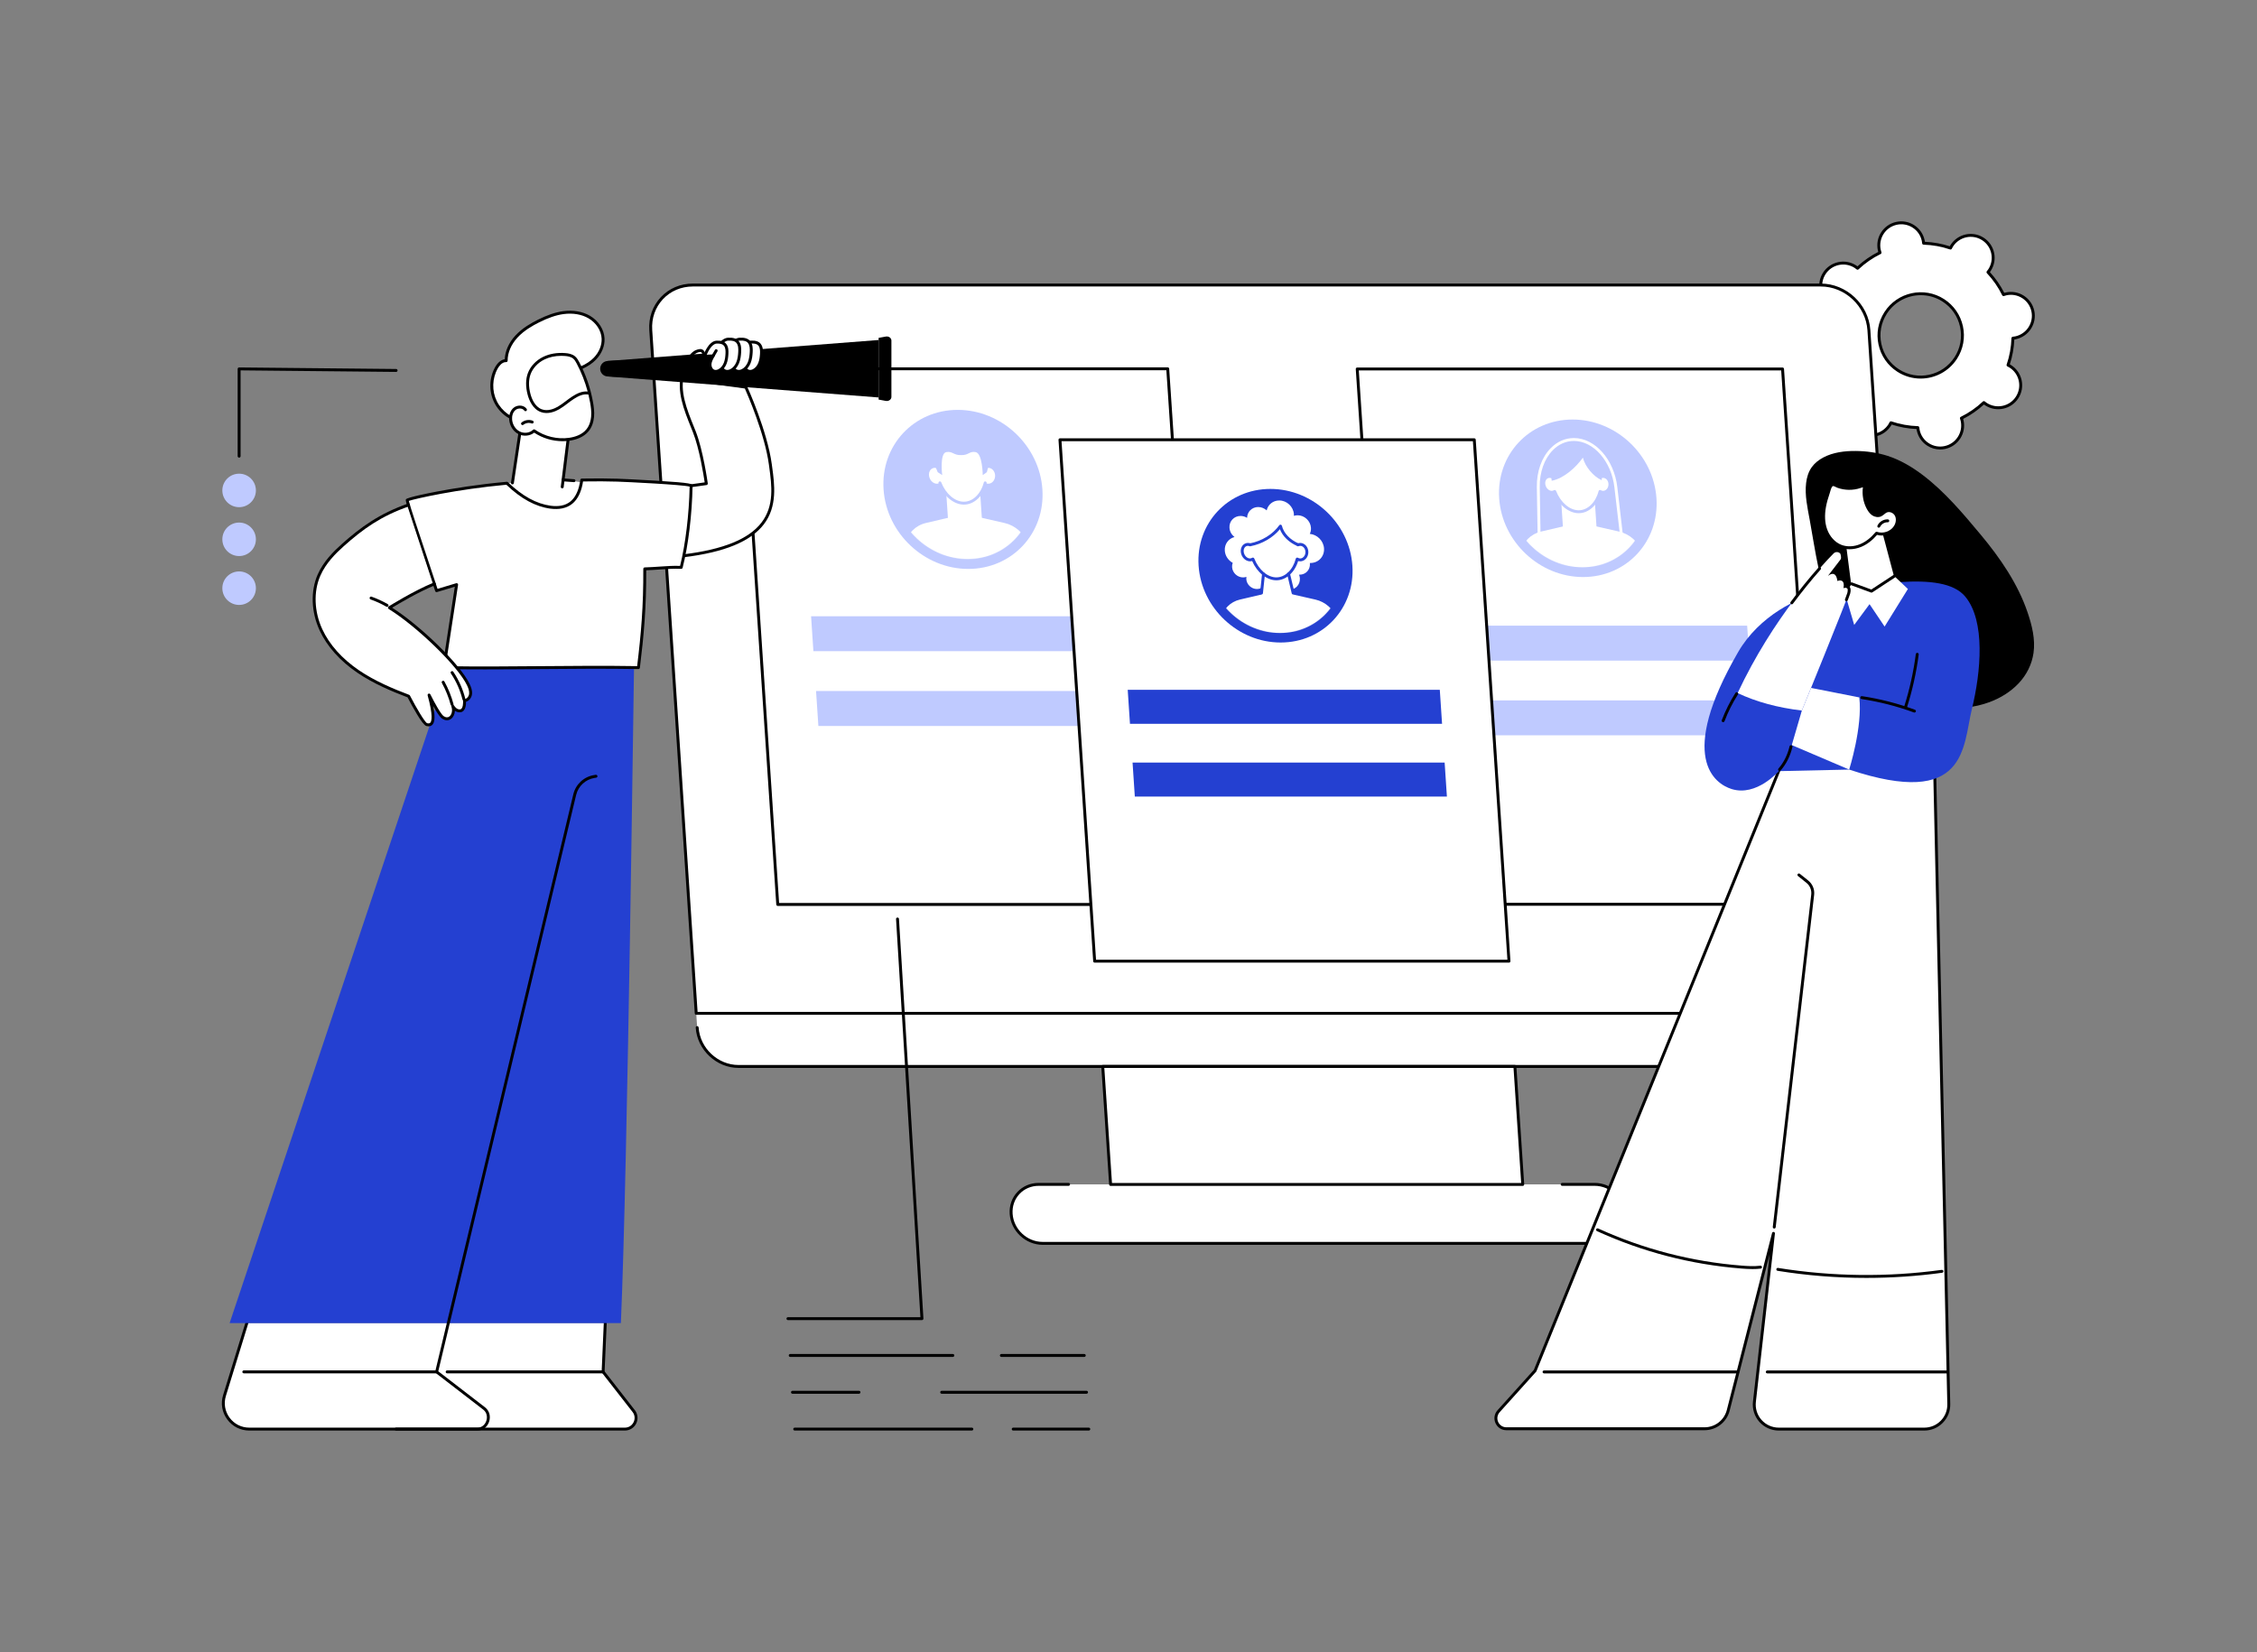 <svg width="4554" height="3334" viewBox="0 0 4554 3334" fill="none" xmlns="http://www.w3.org/2000/svg">
<rect x="0" y="0" width="4554" height="3334" fill="#808080" stroke="none"/>
<path d="M3946.21 722.346C3921.03 761.453 3868.93 772.773 3829.87 747.626C3790.8 722.48 3779.55 670.4 3804.73 631.307C3829.93 592.2 3882.03 580.88 3921.09 606.026C3960.16 631.173 3971.41 683.253 3946.21 722.346ZM3938.24 495.76C3937.23 497.333 3936.36 498.947 3935.57 500.587C3917.84 494.547 3899.55 491.307 3881.29 490.773C3881.13 488.96 3880.88 487.147 3880.49 485.32C3875.21 460.867 3851.09 445.333 3826.63 450.653C3802.16 455.973 3786.6 480.107 3791.89 504.573C3792.28 506.387 3792.81 508.147 3793.4 509.867C3777.01 517.92 3761.69 528.453 3748.04 541.32C3746.64 540.16 3745.19 539.04 3743.61 538.04C3722.59 524.493 3694.53 530.587 3680.96 551.64C3667.4 572.707 3673.45 600.747 3694.49 614.28C3696.07 615.293 3697.68 616.16 3699.32 616.947C3693.25 634.693 3689.99 652.987 3689.44 671.24C3687.63 671.413 3685.81 671.653 3683.99 672.053C3659.52 677.36 3643.97 701.507 3649.25 725.973C3654.53 750.427 3678.65 765.947 3703.12 760.64C3704.95 760.24 3706.69 759.707 3708.41 759.107C3716.45 775.493 3726.97 790.8 3739.81 804.44C3738.65 805.84 3737.53 807.293 3736.53 808.867C3722.96 829.92 3729.01 857.96 3750.05 871.507C3771.09 885.04 3799.15 878.946 3812.71 857.893C3813.72 856.32 3814.59 854.707 3815.39 853.067C3833.12 859.107 3851.41 862.346 3869.67 862.88C3869.83 864.693 3870.07 866.507 3870.47 868.333C3875.75 892.787 3899.87 908.307 3924.33 903C3948.8 897.68 3964.35 873.546 3959.07 849.08C3958.68 847.253 3958.15 845.507 3957.55 843.787C3973.95 835.733 3989.25 825.187 4002.91 812.333C4004.31 813.493 4005.77 814.6 4007.33 815.613C4028.37 829.146 4056.43 823.053 4069.99 802C4083.56 780.947 4077.49 752.906 4056.45 739.36C4054.89 738.36 4053.28 737.493 4051.64 736.693C4057.71 718.96 4060.96 700.653 4061.52 682.413C4063.33 682.24 4065.15 682 4066.97 681.6C4091.44 676.28 4106.99 652.147 4101.71 627.68C4096.41 603.227 4072.31 587.707 4047.84 593.013C4046.01 593.413 4044.25 593.947 4042.53 594.547C4034.51 578.16 4023.99 562.853 4011.15 549.213C4012.31 547.813 4013.41 546.36 4014.43 544.787C4027.99 523.733 4021.93 495.693 4000.89 482.146C3979.85 468.613 3951.81 474.706 3938.24 495.76Z" fill="white"/>
<path d="M3875.71 595.613C3848.97 595.613 3822.75 608.773 3807.2 632.893C3795.44 651.146 3791.49 672.866 3796.07 694.08C3800.65 715.28 3813.21 733.426 3831.45 745.16C3869.09 769.386 3919.48 758.44 3943.75 720.76C3955.51 702.506 3959.47 680.773 3954.88 659.573C3950.31 638.373 3937.73 620.226 3919.51 608.493C3905.95 599.773 3890.75 595.613 3875.71 595.613ZM3875.23 763.907C3859.11 763.907 3842.81 759.44 3828.28 750.093C3808.72 737.506 3795.24 718.053 3790.33 695.32C3785.43 672.573 3789.67 649.28 3802.27 629.707C3828.29 589.307 3882.31 577.573 3922.68 603.56C3942.24 616.146 3955.71 635.6 3960.63 658.333C3965.53 681.067 3961.29 704.373 3948.69 723.946C3932.03 749.8 3903.91 763.907 3875.23 763.907ZM3815.39 850.133C3815.69 850.133 3816.01 850.186 3816.33 850.293C3833.59 856.173 3851.56 859.413 3869.75 859.946C3871.23 859.986 3872.44 861.133 3872.59 862.613C3872.76 864.546 3873 866.173 3873.33 867.707C3875.72 878.773 3882.28 888.226 3891.79 894.36C3901.31 900.48 3912.64 902.533 3923.71 900.133C3946.56 895.16 3961.13 872.547 3956.2 849.707C3955.87 848.173 3955.4 846.546 3954.77 844.746C3954.29 843.346 3954.92 841.8 3956.25 841.146C3972.6 833.12 3987.61 822.707 4000.89 810.187C4001.97 809.173 4003.65 809.12 4004.79 810.067C4006.29 811.32 4007.6 812.293 4008.92 813.146C4028.57 825.786 4054.85 820.08 4067.52 800.413C4073.65 790.893 4075.72 779.546 4073.33 768.48C4070.95 757.426 4064.39 747.96 4054.87 741.84C4053.56 741 4052.08 740.173 4050.36 739.346C4049.03 738.693 4048.37 737.146 4048.85 735.746C4054.76 718.493 4058.03 700.52 4058.59 682.32C4058.63 680.84 4059.77 679.626 4061.24 679.493C4063.15 679.306 4064.81 679.067 4066.35 678.733C4089.2 673.76 4103.77 651.147 4098.84 628.307C4096.44 617.24 4089.89 607.787 4080.39 601.653C4070.87 595.533 4059.53 593.48 4048.45 595.88C4046.93 596.213 4045.31 596.68 4043.51 597.32C4042.11 597.8 4040.56 597.16 4039.89 595.84C4031.89 579.507 4021.49 564.493 4009 551.226C4007.99 550.146 4007.93 548.48 4008.88 547.333C4010.11 545.853 4011.12 544.507 4011.96 543.2C4018.09 533.68 4020.16 522.333 4017.77 511.267C4015.37 500.213 4008.83 490.746 3999.31 484.613C3979.67 471.973 3953.37 477.693 3940.71 497.346C3939.85 498.666 3939.07 500.107 3938.21 501.867C3937.57 503.2 3936.03 503.84 3934.63 503.36C3917.37 497.48 3899.4 494.24 3881.21 493.707C3879.72 493.667 3878.51 492.52 3878.37 491.04C3878.19 489.093 3877.95 487.466 3877.63 485.946C3875.23 474.88 3868.68 465.413 3859.17 459.293C3849.65 453.173 3838.32 451.12 3827.24 453.52C3804.4 458.493 3789.83 481.106 3794.76 503.946C3795.08 505.466 3795.55 507.093 3796.17 508.907C3796.67 510.307 3796.03 511.853 3794.69 512.507C3778.36 520.533 3763.33 530.947 3750.05 543.453C3748.97 544.48 3747.31 544.52 3746.16 543.573C3744.69 542.36 3743.33 541.347 3742.03 540.507C3722.39 527.867 3696.09 533.573 3683.43 553.24C3677.29 562.76 3675.23 574.093 3677.63 585.16C3680.01 596.226 3686.57 605.693 3696.08 611.813C3697.39 612.653 3698.87 613.467 3700.6 614.307C3701.93 614.96 3702.57 616.493 3702.09 617.907C3696.2 635.16 3692.92 653.133 3692.37 671.333C3692.33 672.813 3691.19 674.026 3689.71 674.16C3687.8 674.346 3686.13 674.587 3684.61 674.92C3661.76 679.88 3647.19 702.506 3652.12 725.346C3654.51 736.413 3661.07 745.867 3670.57 752C3680.09 758.12 3691.44 760.173 3702.49 757.773C3704.03 757.44 3705.64 756.96 3707.45 756.333C3708.85 755.853 3710.4 756.48 3711.05 757.813C3719.07 774.146 3729.47 789.16 3741.95 802.426C3742.97 803.506 3743.03 805.173 3742.07 806.307C3740.84 807.787 3739.84 809.147 3739 810.453C3732.85 819.973 3730.8 831.32 3733.19 842.387C3735.57 853.44 3742.13 862.906 3751.64 869.026C3771.29 881.666 3797.57 875.96 3810.24 856.307C3811.09 854.973 3811.89 853.547 3812.75 851.787C3813.24 850.747 3814.28 850.133 3815.39 850.133ZM3914.61 906.987C3905.45 906.987 3896.48 904.36 3888.61 899.293C3877.77 892.32 3870.32 881.546 3867.59 868.946C3867.37 867.933 3867.19 866.867 3867.03 865.72C3849.97 865 3833.11 861.947 3816.85 856.653C3816.29 857.667 3815.75 858.6 3815.17 859.48C3800.76 881.866 3770.83 888.36 3748.47 873.973C3737.64 867 3730.17 856.213 3727.44 843.626C3724.72 831.026 3727.07 818.12 3734.05 807.28C3734.63 806.386 3735.25 805.507 3735.95 804.587C3724.4 791.987 3714.64 777.906 3706.92 762.68C3705.83 763.013 3704.77 763.28 3703.75 763.507C3691.13 766.253 3678.23 763.907 3667.39 756.933C3656.56 749.96 3649.11 739.187 3646.39 726.587C3640.76 700.587 3657.35 674.827 3683.36 669.187C3684.39 668.96 3685.45 668.773 3686.6 668.613C3687.35 651.546 3690.41 634.68 3695.73 618.413C3694.72 617.866 3693.79 617.32 3692.91 616.746C3682.07 609.786 3674.6 599 3671.88 586.4C3669.16 573.813 3671.51 560.893 3678.49 550.053C3692.92 527.68 3722.84 521.173 3745.21 535.573C3746.09 536.133 3746.97 536.76 3747.89 537.453C3760.51 525.88 3774.6 516.106 3789.84 508.36C3789.51 507.266 3789.24 506.213 3789.01 505.187C3783.4 479.187 3799.99 453.44 3826 447.787C3838.6 445.04 3851.52 447.386 3862.35 454.36C3873.17 461.333 3880.64 472.107 3883.36 484.707C3883.59 485.733 3883.77 486.787 3883.93 487.933C3901 488.653 3917.85 491.707 3934.11 497C3934.65 495.987 3935.21 495.053 3935.77 494.173C3950.2 471.787 3980.12 465.28 4002.49 479.68C4013.32 486.653 4020.79 497.426 4023.51 510.026C4026.23 522.626 4023.88 535.533 4016.89 546.373C4016.33 547.253 4015.71 548.147 4015.01 549.067C4026.56 561.68 4036.32 575.747 4044.04 590.973C4045.13 590.64 4046.19 590.373 4047.21 590.146C4059.83 587.4 4072.72 589.747 4083.56 596.72C4094.39 603.693 4101.85 614.467 4104.57 627.067C4110.19 653.067 4093.6 678.813 4067.6 684.467C4066.56 684.693 4065.49 684.88 4064.36 685.04C4063.61 702.107 4060.55 718.973 4055.23 735.24C4056.24 735.787 4057.17 736.333 4058.05 736.893C4068.88 743.866 4076.35 754.653 4079.07 767.24C4081.79 779.84 4079.44 792.747 4072.45 803.6C4058.04 825.973 4028.11 832.48 4005.75 818.08C4004.87 817.52 4003.99 816.893 4003.07 816.2C3990.44 827.773 3976.35 837.546 3961.12 845.28C3961.44 846.386 3961.72 847.44 3961.93 848.467C3967.56 874.467 3950.96 900.213 3924.96 905.867C3921.52 906.613 3918.05 906.987 3914.61 906.987Z" fill="black"/>
<path d="M3864.55 2073.55C3867.43 2116.85 3834.73 2151.97 3791.53 2151.97H1490.15C1446.93 2151.97 1409.57 2116.85 1406.69 2073.55L1404.79 2044.8H3862.63L3864.55 2073.55Z" fill="white"/>
<path d="M3791.53 2154.91H1490.15C1445.49 2154.91 1406.75 2118.49 1403.77 2073.75C1403.65 2072.12 1404.88 2070.72 1406.51 2070.61C1408.08 2070.49 1409.52 2071.73 1409.63 2073.35C1412.4 2115.08 1448.52 2149.03 1490.15 2149.03H3791.53C3811.53 2149.03 3829.84 2141.25 3843.05 2127.12C3856.36 2112.89 3862.96 2093.93 3861.61 2073.75C3861.51 2072.12 3862.73 2070.72 3864.35 2070.61C3865.96 2070.49 3867.36 2071.73 3867.47 2073.35C3868.92 2095.19 3861.77 2115.71 3847.33 2131.13C3833 2146.47 3813.19 2154.91 3791.53 2154.91Z" fill="black"/>
<path d="M2156.09 2389.91H2095.79C2062.91 2389.91 2038.03 2416.56 2040.23 2449.43C2042.41 2482.31 2070.83 2508.95 2103.71 2508.95H3225.48C3258.36 2508.95 3283.23 2482.31 3281.04 2449.43C3278.85 2416.56 3250.44 2389.91 3217.56 2389.91H3152.01H2156.09Z" fill="white"/>
<path d="M3225.48 2511.89H2103.71C2069.37 2511.89 2039.57 2483.96 2037.29 2449.63C2036.17 2432.88 2041.67 2417.13 2052.75 2405.29C2063.8 2393.48 2079.08 2386.97 2095.79 2386.97H2156.09C2157.72 2386.97 2159.03 2388.29 2159.03 2389.91C2159.03 2391.53 2157.72 2392.84 2156.09 2392.84H2095.79C2080.73 2392.84 2066.97 2398.69 2057.04 2409.31C2047.08 2419.95 2042.15 2434.13 2043.15 2449.24C2045.24 2480.55 2072.4 2506.01 2103.71 2506.01H3225.48C3240.53 2506.01 3254.29 2500.17 3264.23 2489.56C3274.19 2478.91 3279.12 2464.73 3278.11 2449.63C3276.03 2418.32 3248.87 2392.84 3217.56 2392.84H3152.01C3150.39 2392.84 3149.08 2391.53 3149.08 2389.91C3149.08 2388.29 3150.39 2386.97 3152.01 2386.97H3217.56C3251.89 2386.97 3281.69 2414.91 3283.97 2449.24C3285.09 2465.99 3279.6 2481.72 3268.51 2493.57C3257.45 2505.39 3242.17 2511.89 3225.48 2511.89Z" fill="black"/>
<path d="M3862.63 2044.8H1404.79L1313.04 666.08C1309.7 615.866 1347.69 575.16 1397.92 575.16H3673.91C3724.13 575.16 3767.55 615.866 3770.89 666.08L3862.63 2044.8Z" fill="white"/>
<path d="M1407.53 2041.87H3859.49L3767.96 666.28C3764.72 617.653 3722.53 578.093 3673.91 578.093H1397.92C1374.49 578.093 1353.07 587.2 1337.61 603.72C1322.09 620.307 1314.41 642.387 1315.97 665.88L1407.53 2041.87ZM3862.63 2047.75H1404.79C1403.24 2047.75 1401.96 2046.55 1401.85 2045L1310.11 666.28C1308.44 641.133 1316.68 617.493 1333.32 599.707C1349.91 581.987 1372.84 572.227 1397.92 572.227H3673.91C3725.56 572.227 3770.37 614.24 3773.81 665.88L3865.56 2044.61C3865.61 2045.43 3865.33 2046.21 3864.77 2046.81C3864.21 2047.4 3863.44 2047.75 3862.63 2047.75Z" fill="black"/>
<path d="M2225.05 2151.97L2240.89 2390.05H3072.47L3056.63 2151.97H2225.05Z" fill="white"/>
<path d="M2243.64 2387.12H3069.33L3053.88 2154.91H2228.19L2243.64 2387.12ZM3072.47 2392.99H2240.89C2239.35 2392.99 2238.07 2391.79 2237.96 2390.25L2222.12 2152.16C2222.07 2151.35 2222.35 2150.56 2222.91 2149.96C2223.45 2149.37 2224.24 2149.03 2225.05 2149.03H3056.63C3058.17 2149.03 3059.45 2150.23 3059.56 2151.77L3075.4 2389.85C3075.45 2390.67 3075.17 2391.47 3074.61 2392.05C3074.07 2392.65 3073.28 2392.99 3072.47 2392.99Z" fill="black"/>
<path d="M3668.57 1824.69H2810.37L2738.49 744.56H3596.71L3668.57 1824.69Z" fill="white"/>
<path d="M2813.12 1821.76H3665.44L3593.96 747.493H2741.63L2813.12 1821.76ZM3668.57 1827.63H2810.37C2808.83 1827.63 2807.55 1826.43 2807.44 1824.89L2735.56 744.746C2735.51 743.933 2735.8 743.146 2736.35 742.546C2736.91 741.96 2737.68 741.613 2738.49 741.613H3596.71C3598.25 741.613 3599.53 742.813 3599.63 744.36L3671.51 1824.51C3671.56 1825.31 3671.28 1826.11 3670.72 1826.71C3670.17 1827.29 3669.39 1827.63 3668.57 1827.63Z" fill="black"/>
<path d="M3529.99 1333H2883.53L2878.84 1262.53H3525.29L3529.99 1333Z" fill="#BFCAFF"/>
<path d="M3540.01 1483.75H2893.56L2888.87 1413.28H3535.32L3540.01 1483.75Z" fill="#BFCAFF"/>
<path d="M3342.28 1005.48C3348.12 1093.24 3281.81 1164.4 3194.17 1164.4C3106.53 1164.4 3030.75 1093.24 3024.91 1005.48C3019.07 917.707 3085.39 846.56 3173.03 846.56C3260.67 846.56 3336.44 917.707 3342.28 1005.48Z" fill="#BFCAFF"/>
<mask id="mask0_1_769" style="mask-type:luminance" maskUnits="userSpaceOnUse" x="3044" y="866" width="279" height="279">
<path d="M3322.59 1005.48C3327.69 1082.35 3269.61 1144.67 3192.85 1144.67C3116.09 1144.67 3049.72 1082.35 3044.61 1005.48C3039.49 928.6 3097.57 866.293 3174.33 866.293C3251.09 866.293 3317.47 928.6 3322.59 1005.48Z" fill="white"/>
</mask>
<g mask="url(#mask0_1_769)">
<path d="M3109.61 1153.03H3277.19L3257.41 983.293C3251.31 930.866 3215.41 889.787 3175.71 889.787C3159.84 889.787 3145.11 896.253 3133.07 908.493C3115.88 925.973 3106.31 953.093 3106.8 982.907L3109.61 1153.03ZM3280.49 1158.91H3106.73C3105.12 1158.91 3103.83 1157.61 3103.79 1156.01L3100.92 983C3100.41 951.627 3110.6 922.973 3128.88 904.373C3142.04 890.987 3158.24 883.92 3175.71 883.92C3218.35 883.92 3256.8 927.266 3263.25 982.613L3283.4 1155.63C3283.51 1156.45 3283.24 1157.29 3282.68 1157.92C3282.12 1158.55 3281.32 1158.91 3280.49 1158.91Z" fill="white"/>
<path d="M3266.67 1072.6L3186.85 1054.48L3109.45 1072.6C3088.64 1077.48 3072.85 1093.44 3068.21 1114.32L3057.16 1204.57H3336.53L3313.47 1114.32C3306.05 1093.44 3288.13 1077.48 3266.67 1072.6Z" fill="white"/>
<path d="M3190.09 1103.21C3171.37 1103.21 3155.19 1088.01 3153.95 1069.27L3149.72 1005.73H3217.51L3221.73 1069.27C3222.99 1088.01 3208.81 1103.21 3190.09 1103.21Z" fill="white"/>
<path d="M3237.45 961.693C3234.95 961.08 3232.47 961.32 3230.2 962.213C3226.15 930.8 3203.33 909.493 3177.21 909.493C3151.08 909.493 3131.11 930.8 3131.23 962.213C3128.85 961.32 3126.33 961.08 3123.91 961.693C3116.71 963.52 3113.07 972.013 3115.79 980.68C3118.52 989.333 3126.57 994.867 3133.77 993.04C3134.95 992.747 3136 992.267 3136.96 991.653C3146.07 1014.85 3164.87 1032.61 3185.4 1032.61C3205.93 1032.61 3222.37 1014.85 3228.39 991.653C3229.43 992.267 3230.56 992.747 3231.76 993.04C3239.21 994.867 3246.52 989.333 3248.09 980.68C3249.67 972.013 3244.91 963.52 3237.45 961.693Z" fill="white"/>
<path d="M3136.96 988.72C3137.27 988.72 3137.57 988.773 3137.88 988.867C3138.71 989.133 3139.37 989.773 3139.69 990.587C3148.87 1013.96 3167.24 1029.68 3185.4 1029.68C3203.4 1029.68 3219.53 1014.11 3225.55 990.92C3225.77 990.027 3226.41 989.293 3227.27 988.947C3228.11 988.587 3229.08 988.653 3229.88 989.12C3230.72 989.627 3231.6 989.987 3232.45 990.2C3234.96 990.813 3237.48 990.36 3239.72 988.893C3242.53 987.08 3244.53 983.893 3245.21 980.147C3246.51 973.013 3242.72 966 3236.75 964.547C3234.92 964.093 3233.08 964.227 3231.28 964.947C3230.44 965.267 3229.48 965.2 3228.71 964.733C3227.93 964.28 3227.4 963.48 3227.29 962.587C3223.53 933.52 3202.47 912.427 3177.21 912.427C3165.96 912.427 3155.92 916.547 3148.17 924.32C3139.08 933.453 3134.11 946.893 3134.17 962.2C3134.17 963.16 3133.71 964.067 3132.91 964.613C3132.12 965.16 3131.11 965.293 3130.2 964.96C3128.29 964.24 3126.37 964.107 3124.63 964.547C3121.79 965.253 3120.17 967.24 3119.32 968.76C3117.61 971.827 3117.35 975.84 3118.59 979.8C3120.85 986.973 3127.36 991.64 3133.05 990.2C3133.87 990 3134.63 989.667 3135.39 989.173C3135.87 988.88 3136.41 988.72 3136.96 988.72ZM3185.4 1035.55C3165.63 1035.55 3145.84 1019.63 3135.43 995.627C3135.12 995.72 3134.81 995.813 3134.49 995.893C3125.83 998.08 3116.17 991.667 3112.99 981.56C3111.27 976.08 3111.71 970.373 3114.19 965.907C3116.2 962.32 3119.39 959.813 3123.19 958.853C3124.85 958.427 3126.61 958.307 3128.37 958.52C3129.08 943.173 3134.56 929.667 3144.01 920.173C3152.76 911.387 3164.55 906.56 3177.21 906.56C3204.49 906.56 3227.35 928.227 3232.61 958.56C3234.45 958.307 3236.33 958.4 3238.15 958.84C3247.07 961.027 3252.83 971.053 3250.99 981.2C3250.03 986.52 3247.08 991.12 3242.92 993.827C3239.33 996.16 3235.12 996.893 3231.05 995.893C3230.8 995.84 3230.55 995.76 3230.29 995.693C3222.95 1019.67 3205.23 1035.55 3185.4 1035.55Z" fill="#BFCAFF"/>
<path d="M3130.93 970.093C3155.36 965.427 3179.69 943.36 3193.85 923.467C3198.05 941.133 3215.04 961.76 3231.88 969.013C3231.88 969.013 3235 898.707 3176.64 900.973C3118.28 903.24 3130.93 970.093 3130.93 970.093Z" fill="#BFCAFF"/>
</g>
<path d="M2428.08 1825.07H1569.27L1497.35 744.174H2356.15L2428.08 1825.07Z" fill="white"/>
<path d="M1572.01 1822.13H2424.95L2353.4 747.107H1500.48L1572.01 1822.13ZM2428.08 1828.01H1569.27C1567.72 1828.01 1566.44 1826.81 1566.33 1825.27L1494.41 744.373C1494.36 743.56 1494.64 742.76 1495.2 742.173C1495.76 741.573 1496.53 741.24 1497.35 741.24H2356.15C2357.69 741.24 2358.97 742.44 2359.08 743.987L2431 1824.88C2431.07 1825.69 2430.77 1826.48 2430.23 1827.08C2429.67 1827.67 2428.89 1828.01 2428.08 1828.01Z" fill="black"/>
<path d="M2288.12 1314.01H1641.21L1636.52 1243.49H2283.43L2288.12 1314.01Z" fill="#BFCAFF"/>
<path d="M2298.16 1464.87H1651.25L1646.56 1394.35H2293.47L2298.16 1464.87Z" fill="#BFCAFF"/>
<path d="M2103.27 987.56C2109.16 1076.19 2042.2 1148.03 1953.69 1148.03C1865.2 1148.03 1788.68 1076.19 1782.79 987.56C1776.88 898.933 1843.84 827.08 1932.35 827.08C2020.84 827.08 2097.36 898.933 2103.27 987.56Z" fill="#BFCAFF"/>
<mask id="mask1_1_769" style="mask-type:luminance" maskUnits="userSpaceOnUse" x="1802" y="847" width="282" height="282">
<path d="M2083.37 987.56C2088.53 1065.19 2029.88 1128.11 1952.37 1128.11C1874.87 1128.11 1807.84 1065.19 1802.67 987.56C1797.51 909.933 1856.16 847 1933.67 847C2011.19 847 2078.2 909.933 2083.37 987.56Z" fill="white"/>
</mask>
<g mask="url(#mask1_1_769)">
<path d="M2026.91 1055.35L1946.31 1037.03L1868.15 1055.35C1847.13 1060.27 1831.19 1076.39 1826.51 1097.47L1815.35 1188.6H2097.45L2074.16 1097.47C2066.67 1076.39 2048.59 1060.27 2026.91 1055.35Z" fill="white"/>
<path d="M1956.73 1086.25H1942.44C1927.48 1086.25 1914.56 1074.13 1913.56 1059.17L1908.81 987.813H1977.27L1982.01 1059.17C1983.01 1074.13 1971.69 1086.25 1956.73 1086.25Z" fill="white"/>
<path d="M1996.92 944.4C1994.41 943.787 1991.93 944.013 1989.67 944.907C1985.61 913.493 1962.8 892.187 1936.68 892.187C1910.55 892.187 1890.57 913.493 1890.69 944.907C1888.31 944.013 1885.8 943.787 1883.37 944.4C1876.16 946.227 1872.52 954.72 1875.25 963.373C1877.97 972.04 1886.03 977.573 1893.24 975.747C1894.4 975.453 1895.47 974.973 1896.43 974.36C1905.53 997.56 1924.33 1015.32 1944.87 1015.32C1965.4 1015.32 1981.84 997.56 1987.85 974.36C1988.91 974.973 1990.03 975.453 1991.23 975.747C1998.68 977.573 2006 972.04 2007.57 963.373C2009.15 954.72 2004.37 946.227 1996.92 944.4Z" fill="white"/>
<path d="M1944.87 1018.25C1924.31 1018.25 1903.75 1001.04 1893.69 975.427C1893.11 973.92 1893.84 972.213 1895.36 971.627C1896.87 971.027 1898.57 971.773 1899.16 973.293C1908.33 996.68 1926.71 1012.39 1944.87 1012.39C1962.88 1012.39 1979.01 996.813 1985.01 973.627C1985.43 972.053 1987.01 971.12 1988.6 971.52C1990.16 971.92 1991.11 973.533 1990.71 975.093C1984.01 1000.91 1965.59 1018.25 1944.87 1018.25Z" fill="#BFCAFF"/>
<path d="M1951.84 868.093C1908.95 860.96 1860.23 869.813 1885.53 936.747L1892.01 952.8L1901.07 958.68C1901.07 958.68 1895.69 914.56 1909.35 912.253C1922.25 910.093 1923.65 918.76 1939.29 918.36C1955 918.76 1955.25 910.093 1968.44 912.253C1982.4 914.56 1982.91 958.68 1982.91 958.68L1991.17 952.8L1995.52 936.747C2005.84 884.747 1982.39 864.24 1951.84 868.093Z" fill="#BFCAFF"/>
</g>
<path d="M3044.69 1939.55H2208.72L2138.71 887.386H2974.68L3044.69 1939.55Z" fill="white"/>
<path d="M2211.47 1936.61H3041.56L2971.93 890.32H2141.84L2211.47 1936.61ZM3044.69 1942.48H2208.72C2207.17 1942.48 2205.89 1941.28 2205.79 1939.75L2135.77 887.587C2135.72 886.773 2136 885.973 2136.56 885.387C2137.11 884.787 2137.89 884.453 2138.71 884.453H2974.68C2976.23 884.453 2977.51 885.653 2977.61 887.187L3047.63 1939.35C3047.68 1940.16 3047.39 1940.96 3046.84 1941.55C3046.28 1942.15 3045.51 1942.48 3044.69 1942.48Z" fill="black"/>
<path d="M2909.68 1460.59H2279.97L2275.41 1391.95H2905.12L2909.68 1460.59Z" fill="#2440D1"/>
<path d="M2919.45 1607.43H2289.75L2285.19 1538.79H2914.89L2919.45 1607.43Z" fill="#2440D1"/>
<path d="M2728.76 1141.55C2734.45 1227.13 2669.6 1296.51 2583.92 1296.51C2498.23 1296.51 2424.15 1227.13 2418.44 1141.55C2412.75 1055.97 2477.6 986.587 2563.29 986.587C2648.99 986.587 2723.07 1055.97 2728.76 1141.55Z" fill="#2440D1"/>
<mask id="mask2_1_769" style="mask-type:luminance" maskUnits="userSpaceOnUse" x="2437" y="1005" width="273" height="273">
<path d="M2709.51 1141.55C2714.49 1216.51 2657.69 1277.28 2582.64 1277.28C2507.59 1277.28 2442.69 1216.51 2437.71 1141.55C2432.72 1066.59 2489.52 1005.83 2564.57 1005.83C2639.63 1005.83 2704.51 1066.59 2709.51 1141.55Z" fill="white"/>
</mask>
<g mask="url(#mask2_1_769)">
<path d="M2642.79 1077.29C2644.57 1073.67 2645.45 1069.49 2645.16 1065.04C2644.23 1051.07 2632.13 1039.75 2618.15 1039.75C2615.53 1039.75 2613.05 1040.15 2610.73 1040.88C2610.79 1039.8 2610.8 1038.71 2610.72 1037.59C2609.71 1022.28 2596.45 1009.88 2581.12 1009.88C2568.47 1009.88 2558.37 1018.35 2555.81 1029.92C2551.21 1025.72 2545.15 1023.12 2538.65 1023.12C2526.13 1023.12 2516.51 1032.72 2516.27 1044.95C2512.37 1042.55 2507.85 1041.13 2503.08 1041.13C2489.85 1041.13 2479.85 1051.84 2480.73 1065.04C2481.23 1072.55 2485.15 1079.24 2490.87 1083.63C2478.79 1086.76 2470.43 1097.87 2471.31 1111.12C2472.01 1121.68 2478.41 1130.88 2487.32 1135.77C2486.29 1138.4 2485.8 1141.31 2486.01 1144.37C2486.77 1155.85 2496.71 1165.16 2508.2 1165.16C2510.57 1165.16 2512.81 1164.75 2514.89 1164.01C2514.65 1165.45 2514.57 1166.95 2514.67 1168.48C2515.41 1179.57 2525.01 1188.57 2536.13 1188.57C2547.24 1188.57 2555.65 1179.57 2554.91 1168.48C2554.17 1157.39 2575.45 1154.07 2576.31 1166.89C2577.16 1179.71 2588.27 1190.11 2601.09 1190.11C2613.93 1190.11 2623.65 1179.71 2622.8 1166.89C2622.63 1164.32 2622.03 1161.87 2621.11 1159.56C2621.51 1159.57 2621.91 1159.61 2622.31 1159.61C2634.57 1159.61 2643.85 1149.69 2643.04 1137.44C2643 1136.96 2642.93 1136.48 2642.87 1136C2643.24 1136.01 2643.61 1136.05 2643.99 1136.05C2660.27 1136.05 2672.59 1122.88 2671.51 1106.61C2670.49 1091.27 2657.89 1078.67 2642.79 1077.29Z" fill="white"/>
<path d="M2654.83 1207L2576.79 1189.32L2501.09 1207C2480.73 1211.76 2465.31 1227.33 2460.76 1247.68L2449.95 1335.68H2723.11L2700.56 1247.68C2693.32 1227.33 2675.81 1211.76 2654.83 1207Z" fill="white"/>
<path d="M2453.25 1332.75H2719.32L2697.72 1248.41C2690.89 1229.27 2674.17 1214.4 2654.17 1209.87L2576.79 1192.33L2501.76 1209.87C2482.53 1214.36 2467.92 1229.09 2463.63 1248.32L2453.25 1332.75ZM2723.11 1338.63H2449.95C2449.09 1338.63 2448.29 1338.25 2447.75 1337.63C2447.19 1337 2446.92 1336.16 2447.03 1335.32L2457.85 1247.32C2462.68 1225.6 2478.97 1209.16 2500.43 1204.15L2576.12 1186.47C2576.55 1186.36 2577 1186.36 2577.43 1186.47L2655.47 1204.15C2677.41 1209.12 2695.76 1225.41 2703.33 1246.69L2725.95 1334.96C2726.17 1335.84 2725.97 1336.77 2725.43 1337.48C2724.87 1338.2 2724.01 1338.63 2723.11 1338.63Z" fill="#2440D1"/>
<path d="M2544.84 1201.45L2551.12 1141.8H2596.11L2610.17 1200.79L2544.84 1201.45Z" fill="white"/>
<path d="M2626.27 1098.85C2623.83 1098.27 2621.39 1098.49 2619.17 1099.36C2615.21 1068.73 2592.92 1047.96 2567.37 1047.96C2541.84 1047.96 2522.29 1068.73 2522.41 1099.36C2520.08 1098.49 2517.63 1098.27 2515.25 1098.85C2508.2 1100.64 2504.64 1108.92 2507.31 1117.36C2509.97 1125.81 2517.84 1131.21 2524.89 1129.43C2526.04 1129.15 2527.07 1128.67 2528.01 1128.08C2536.91 1150.69 2555.28 1168.01 2575.36 1168.01C2595.44 1168.01 2611.52 1150.69 2617.4 1128.08C2618.43 1128.67 2619.52 1129.15 2620.69 1129.43C2627.99 1131.21 2635.13 1125.81 2636.68 1117.36C2638.21 1108.92 2633.56 1100.64 2626.27 1098.85Z" fill="white"/>
<path d="M2522.41 1099.36C2520.08 1098.49 2517.63 1098.27 2515.25 1098.85C2508.2 1100.64 2504.64 1108.92 2507.31 1117.36C2509.97 1125.81 2517.84 1131.21 2524.89 1129.43C2526.04 1129.15 2527.07 1128.67 2528.01 1128.08C2536.91 1150.69 2555.28 1168.01 2575.36 1168.01C2595.44 1168.01 2611.52 1150.69 2617.4 1128.08C2618.43 1128.67 2619.52 1129.15 2620.69 1129.43C2627.99 1131.21 2635.13 1125.81 2636.68 1117.36C2638.21 1108.92 2633.56 1100.64 2626.27 1098.85C2623.83 1098.27 2621.39 1098.49 2619.17 1099.36H2522.41Z" fill="white"/>
<path d="M2575.36 1170.95C2556.01 1170.95 2536.68 1155.43 2526.47 1132.03C2526.19 1132.12 2525.91 1132.2 2525.61 1132.28C2517.09 1134.43 2507.63 1128.13 2504.51 1118.25C2502.81 1112.89 2503.24 1107.31 2505.68 1102.95C2507.65 1099.41 2510.8 1096.96 2514.53 1096.01C2517.39 1095.29 2520.47 1095.49 2523.44 1096.61C2524.96 1097.17 2525.73 1098.87 2525.16 1100.39C2524.6 1101.91 2522.91 1102.68 2521.39 1102.11C2519.53 1101.41 2517.67 1101.28 2515.97 1101.71C2513.21 1102.4 2511.64 1104.32 2510.81 1105.8C2509.16 1108.76 2508.91 1112.65 2510.11 1116.48C2512.31 1123.45 2518.61 1127.99 2524.17 1126.59C2524.96 1126.39 2525.69 1126.07 2526.44 1125.59C2527.17 1125.12 2528.09 1125.01 2528.92 1125.28C2529.76 1125.56 2530.43 1126.19 2530.75 1127C2539.69 1149.77 2557.63 1165.08 2575.36 1165.08C2592.93 1165.08 2608.69 1149.91 2614.56 1127.33C2614.79 1126.44 2615.43 1125.72 2616.28 1125.36C2617.12 1125.01 2618.09 1125.08 2618.88 1125.53C2619.72 1126.03 2620.56 1126.37 2621.39 1126.57C2623.83 1127.17 2626.28 1126.73 2628.47 1125.31C2631.19 1123.55 2633.13 1120.45 2633.79 1116.84C2635.05 1109.91 2631.37 1103.12 2625.57 1101.71C2623.8 1101.28 2622 1101.4 2620.25 1102.09C2618.73 1102.68 2617.04 1101.93 2616.44 1100.43C2615.85 1098.92 2616.6 1097.21 2618.11 1096.63C2620.96 1095.51 2624.03 1095.28 2626.97 1096.01C2635.72 1098.15 2641.37 1107.96 2639.56 1117.89C2638.61 1123.09 2635.73 1127.6 2631.67 1130.24C2628.13 1132.53 2623.99 1133.25 2620 1132.28C2619.77 1132.23 2619.53 1132.16 2619.31 1132.09C2612.09 1155.48 2594.76 1170.95 2575.36 1170.95Z" fill="#2440D1"/>
<path d="M2522.41 1099.36C2546.31 1094.81 2569.8 1080.97 2583.64 1061.59C2587.75 1078.8 2602.72 1092.28 2619.17 1099.36H2522.41Z" fill="white"/>
<path d="M2619.17 1102.29C2618.79 1102.29 2618.4 1102.21 2618.03 1102.05C2600.87 1094.69 2587.99 1082.17 2582.52 1067.87C2568.32 1085.08 2546.48 1097.76 2522.96 1102.24C2521.37 1102.53 2519.83 1101.49 2519.52 1099.91C2519.23 1098.31 2520.27 1096.77 2521.87 1096.47C2545.97 1091.88 2568.17 1078.2 2581.25 1059.88C2581.92 1058.95 2583.08 1058.48 2584.21 1058.71C2585.33 1058.92 2586.24 1059.79 2586.51 1060.91C2590.04 1075.71 2602.68 1089.08 2620.33 1096.65C2621.83 1097.29 2622.52 1099.03 2621.88 1100.52C2621.4 1101.63 2620.32 1102.29 2619.17 1102.29Z" fill="#2440D1"/>
<path d="M2609.19 1199.6C2607.87 1199.6 2606.65 1198.69 2606.33 1197.35L2597.15 1158.8C2596.77 1157.23 2597.75 1155.64 2599.32 1155.27C2600.91 1154.89 2602.48 1155.85 2602.85 1157.44L2612.05 1195.99C2612.43 1197.56 2611.45 1199.15 2609.88 1199.52C2609.64 1199.57 2609.41 1199.6 2609.19 1199.6Z" fill="#2440D1"/>
<path d="M2545.35 1199.6C2545.25 1199.6 2545.15 1199.6 2545.04 1199.59C2543.43 1199.41 2542.25 1197.97 2542.43 1196.36L2546.45 1158.17C2546.61 1156.56 2548.07 1155.4 2549.68 1155.56C2551.29 1155.73 2552.45 1157.17 2552.29 1158.79L2548.27 1196.97C2548.11 1198.48 2546.84 1199.6 2545.35 1199.6Z" fill="#2440D1"/>
</g>
<path d="M1053.69 842.307L1033.92 974.48L1022.77 975.093C1022.77 975.093 1048.1 1054.03 1114.02 1064.93C1179.94 1075.84 1183.67 974.48 1183.67 974.48L1136.18 968.333L1147.6 876.013L1053.69 842.307Z" fill="white"/>
<path d="M1134.43 985.467C1134.31 985.467 1134.19 985.467 1134.06 985.44C1132.45 985.253 1131.31 983.787 1131.51 982.173L1144.4 877.987L1056.07 846.28L1036.82 974.92C1036.58 976.52 1035.09 977.627 1033.49 977.387C1031.88 977.147 1030.78 975.653 1031.02 974.053L1050.79 841.88C1050.92 841 1051.43 840.24 1052.19 839.787C1052.94 839.333 1053.86 839.253 1054.69 839.547L1148.59 873.253C1149.89 873.72 1150.69 875.013 1150.52 876.373L1137.34 982.893C1137.15 984.373 1135.89 985.467 1134.43 985.467Z" fill="black"/>
<path d="M1158.1 972.907C1158.03 972.907 1157.96 972.907 1157.88 972.893L1135.96 971.253C1134.34 971.133 1133.13 969.733 1133.25 968.107C1133.37 966.493 1134.78 965.253 1136.4 965.4L1158.32 967.04C1159.94 967.16 1161.15 968.573 1161.03 970.187C1160.91 971.733 1159.63 972.907 1158.1 972.907Z" fill="black"/>
<path d="M1200.43 723.667C1210.8 712.867 1217.56 698.147 1216.86 683.187C1216.03 665.254 1204.39 648.827 1188.89 639.76C1173.4 630.693 1154.57 628.427 1136.79 630.84C1119 633.24 1102.08 640.027 1086.04 648.093C1069.92 656.2 1054.26 665.84 1042.04 679.107C1029.82 692.387 1021.26 709.707 1021.33 727.747C1012.8 727.347 1005.93 734.68 1001.72 742.12C989.968 762.88 989.239 789.494 999.839 810.867C1010.44 832.254 1032.06 847.774 1055.7 850.987C1083.31 854.747 1111.58 842.014 1130.58 821.654C1146.09 805.04 1155.93 783.88 1161.47 762C1164.1 751.587 1162.91 746.627 1173.11 742.013C1183.22 737.44 1192.69 731.72 1200.43 723.667Z" fill="white"/>
<path d="M1020.65 730.667C1012.47 730.667 1006.5 739.64 1004.28 743.56C992.921 763.627 992.229 788.92 1002.47 809.56C1012.71 830.213 1033.26 844.973 1056.1 848.08C1081.17 851.493 1108.89 840.6 1128.44 819.653C1142.46 804.627 1152.62 784.987 1158.62 761.28C1159.11 759.333 1159.47 757.573 1159.79 755.987C1161.24 748.84 1162.29 743.68 1171.9 739.347C1183.24 734.213 1191.63 728.587 1198.31 721.627C1208.86 710.653 1214.55 696.68 1213.93 683.32C1213.17 667.133 1203.01 651.413 1187.41 642.293C1173.67 634.267 1155.84 631.227 1137.18 633.747C1122.18 635.773 1106.35 641.16 1087.36 650.72C1075.22 656.827 1057.53 666.613 1044.2 681.093C1031.28 695.133 1024.2 711.693 1024.27 727.733C1024.27 728.547 1023.95 729.32 1023.36 729.88C1022.78 730.427 1021.99 730.707 1021.19 730.68C1021.01 730.68 1020.83 730.667 1020.65 730.667ZM1065.29 854.573C1061.93 854.573 1058.6 854.347 1055.31 853.907C1030.57 850.533 1008.3 834.547 997.208 812.173C986.115 789.8 986.864 762.4 999.165 740.667C1004.37 731.48 1011.26 725.907 1018.45 724.947C1019.16 708.32 1026.7 691.44 1039.88 677.12C1053.86 661.933 1072.17 651.787 1084.72 645.467C1104.31 635.613 1120.73 630.04 1136.39 627.92C1156.35 625.227 1175.51 628.533 1190.37 637.227C1207.67 647.347 1218.95 664.893 1219.8 683.04C1220.5 698.013 1214.21 713.56 1202.55 725.693C1195.43 733.107 1186.2 739.32 1174.32 744.693C1167.44 747.8 1166.89 750.533 1165.54 757.16C1165.21 758.827 1164.83 760.68 1164.31 762.72C1158.06 787.4 1147.44 807.907 1132.73 823.653C1114.45 843.24 1089.35 854.573 1065.29 854.573Z" fill="black"/>
<path d="M1060.27 826.773C1055.6 820.133 1045 819.773 1038.6 824.76C1032.21 829.76 1029.71 838.52 1030.32 846.613C1031.15 857.533 1037.41 868.147 1047.13 873.2C1056.85 878.24 1069.79 876.96 1077.63 869.32C1098.07 883.613 1124 889.84 1148.69 886.36C1162.58 884.413 1176.68 879.04 1185.51 868.16C1191.67 860.56 1194.78 850.84 1195.67 841.093C1196.55 831.36 1195.35 821.56 1193.63 811.933C1188.66 784.187 1179.4 757.213 1166.27 732.28C1164.15 728.253 1161.85 724.173 1158.34 721.267C1153.38 717.16 1146.68 715.907 1140.26 715.4C1125.61 714.24 1110.51 716.253 1097.31 722.707C1084.1 729.147 1072.93 740.267 1067.83 754.053C1062.95 767.28 1063.84 782.04 1067.46 795.667C1071.13 809.48 1078.76 823.733 1092.17 828.68L1060.27 826.773Z" fill="white"/>
<path d="M1132.47 718.026C1120.07 718.026 1108.48 720.52 1098.59 725.347C1085.39 731.787 1075.19 742.627 1070.59 755.08C1066.45 766.267 1066.35 780.053 1070.3 794.907C1072.78 804.253 1079.05 820.707 1093.19 825.92C1105.48 830.44 1118.62 824.613 1125.37 820.733C1131.03 817.48 1136.39 813.413 1141.58 809.467C1145.83 806.24 1150.23 802.893 1154.85 799.947C1163.64 794.333 1174.07 788.933 1185.74 790.013C1180.51 770.48 1173.13 751.6 1163.67 733.653C1161.63 729.773 1159.54 726.08 1156.47 723.533C1151.86 719.707 1145.26 718.747 1140.03 718.333C1137.48 718.12 1134.96 718.026 1132.47 718.026ZM1135.13 890.24C1114.91 890.24 1094.71 884.24 1077.86 873.026C1069.22 879.946 1056.13 881.173 1045.78 875.8C1035.54 870.493 1028.33 859.12 1027.39 846.84C1026.63 836.76 1030.14 827.64 1036.8 822.453C1040.87 819.28 1046.46 817.853 1051.74 818.64C1056.35 819.32 1060.23 821.613 1062.67 825.08C1063.6 826.4 1063.28 828.24 1061.96 829.173C1060.63 830.107 1058.8 829.787 1057.87 828.453C1056.36 826.32 1053.88 824.893 1050.87 824.44C1047.21 823.907 1043.19 824.907 1040.41 827.08C1034.41 831.76 1032.77 840.133 1033.25 846.387C1034.03 856.693 1040.01 866.187 1048.48 870.587C1057.42 875.227 1068.81 873.813 1075.58 867.213C1076.59 866.227 1078.16 866.107 1079.32 866.907C1099.16 880.8 1124.3 886.827 1148.28 883.453C1159.11 881.933 1173.97 877.72 1183.23 866.307C1189.92 858.053 1192.1 847.893 1192.74 840.826C1193.66 830.813 1192.24 820.867 1190.73 812.453C1189.75 806.973 1188.61 801.533 1187.3 796.133C1176.58 794.28 1166.9 799.226 1158.01 804.893C1153.59 807.72 1149.29 810.987 1145.13 814.147C1139.8 818.2 1134.28 822.386 1128.3 825.826C1120.66 830.213 1105.69 836.786 1091.16 831.426C1074.53 825.306 1067.4 806.867 1064.62 796.413C1060.36 780.373 1060.52 765.373 1065.08 753.04C1070.2 739.187 1081.47 727.16 1096.02 720.067C1108.83 713.813 1124.21 711.187 1140.49 712.48C1146.59 712.96 1154.34 714.133 1160.21 719.013C1164.12 722.24 1166.63 726.667 1168.87 730.907C1182.18 756.2 1191.49 783.28 1196.51 811.413C1198.09 820.213 1199.57 830.653 1198.59 841.36C1197.56 852.653 1193.83 862.56 1187.79 870C1177.33 882.907 1160.97 887.6 1149.1 889.28C1144.47 889.92 1139.8 890.24 1135.13 890.24Z" fill="black"/>
<path d="M1054.28 857.747C1053.43 857.747 1052.58 857.387 1052 856.667C1050.98 855.4 1051.17 853.56 1052.43 852.533C1058.63 847.507 1067.45 846.107 1074.9 848.947C1076.41 849.533 1077.17 851.227 1076.59 852.747C1076.02 854.253 1074.31 855.013 1072.8 854.44C1067.36 852.36 1060.66 853.427 1056.13 857.093C1055.58 857.533 1054.93 857.747 1054.28 857.747Z" fill="black"/>
<path d="M1216.91 2768.27C1216.91 2768.27 1218.58 2730.12 1221.37 2666.33H499.147L452.976 2815.97C442.591 2849.64 467.755 2883.73 502.977 2883.73H1260.78C1279.58 2883.73 1290.14 2862.09 1278.57 2847.28L1216.91 2768.27Z" fill="white"/>
<path d="M501.312 2669.27L455.781 2816.84C451.109 2831.99 453.828 2847.99 463.235 2860.73C472.644 2873.48 487.131 2880.8 502.977 2880.8H1260.78C1268.46 2880.8 1275.05 2876.67 1278.42 2869.77C1281.79 2862.87 1280.98 2855.13 1276.26 2849.08L1214.6 2770.07C1214.17 2769.52 1213.95 2768.83 1213.98 2768.13L1218.3 2669.27H501.312ZM1260.78 2886.67H502.977C485.247 2886.67 469.039 2878.48 458.511 2864.21C447.984 2849.95 444.943 2832.05 450.169 2815.11L496.34 2665.47C496.72 2664.24 497.857 2663.4 499.147 2663.4H1221.37C1222.17 2663.4 1222.93 2663.72 1223.49 2664.31C1224.04 2664.88 1224.33 2665.65 1224.3 2666.45L1219.89 2767.31L1280.89 2845.47C1286.93 2853.21 1288.01 2863.52 1283.7 2872.35C1279.39 2881.17 1270.6 2886.67 1260.78 2886.67Z" fill="black"/>
<path d="M1252.76 2669.89C1266.79 2348.83 1278.83 1351.31 1279.31 1344.19L907.128 1344L463.28 2669.89H1252.76Z" fill="#2440D1"/>
<path d="M963.411 2886.67H799.111C797.489 2886.67 796.173 2885.35 796.173 2883.73C796.173 2882.11 797.489 2880.8 799.111 2880.8H963.411C973.14 2880.8 979 2873.77 981.237 2867.2C983.481 2860.61 983.213 2850.71 975.079 2844.44L879.223 2770.59C878.305 2769.88 877.891 2768.71 878.159 2767.57L1156.77 1602.84C1161.64 1582.47 1178.16 1567.21 1198.85 1563.96L1202.07 1563.45C1203.67 1563.21 1205.17 1564.31 1205.43 1565.91C1205.68 1567.51 1204.58 1569.01 1202.98 1569.25L1199.76 1569.76C1181.43 1572.64 1166.8 1586.16 1162.48 1604.2L884.312 2767.09L978.663 2839.79C987.38 2846.51 990.573 2858 986.797 2869.09C983.161 2879.77 973.981 2886.67 963.411 2886.67Z" fill="black"/>
<path d="M881.015 2771.2H491.915C490.293 2771.2 488.979 2769.88 488.979 2768.27C488.979 2766.64 490.293 2765.32 491.915 2765.32H881.015C882.636 2765.32 883.951 2766.64 883.951 2768.27C883.951 2769.88 882.636 2771.2 881.015 2771.2Z" fill="black"/>
<path d="M1216.91 2771.2H902.225C900.605 2771.2 899.289 2769.88 899.289 2768.27C899.289 2766.64 900.605 2765.32 902.225 2765.32H1216.91C1218.53 2765.32 1219.85 2766.64 1219.85 2768.27C1219.85 2769.88 1218.53 2771.2 1216.91 2771.2Z" fill="black"/>
<path d="M1394.48 980.173L1425.19 975.867C1425.19 975.867 1416.05 909.2 1400.79 870.84C1385.51 832.493 1367 791.747 1377.84 753.907C1388.68 716.08 1401.63 708.52 1412.29 707.307C1422.95 706.093 1422.95 727.507 1418.65 743.52C1414.36 759.533 1421.35 769.8 1421.35 769.8L1504.95 781.267C1504.95 781.267 1545.35 869.947 1554.37 937.32C1563.4 1004.69 1581.31 1096.73 1379.81 1121.47C1379.81 1121.47 1397.41 1020.91 1394.48 980.173Z" fill="white"/>
<path d="M1379.81 1124.41C1378.35 1124.41 1377.08 1123.32 1376.91 1121.83C1376.71 1120.23 1377.85 1118.76 1379.45 1118.56C1459.45 1108.73 1510.79 1087.81 1536.39 1054.61C1562.71 1020.45 1557.11 979.28 1552.17 942.96L1551.47 937.707C1543.23 876.253 1508.19 795.787 1502.93 783.96L1420.95 772.707C1420.12 772.587 1419.39 772.133 1418.92 771.44C1418.6 770.987 1411.23 759.88 1415.83 742.76C1419.33 729.68 1419.23 715.587 1415.59 711.373C1414.77 710.427 1413.88 710.08 1412.63 710.227C1404.09 711.187 1391.51 716.853 1380.67 754.72C1370.91 788.76 1385.72 825.56 1400.05 861.147C1401.21 864.027 1402.37 866.907 1403.51 869.76C1418.75 908 1428 974.8 1428.09 975.467C1428.31 977.067 1427.2 978.547 1425.59 978.773L1394.88 983.08C1393.27 983.32 1391.8 982.187 1391.57 980.587C1391.35 978.987 1392.47 977.493 1394.07 977.267L1421.85 973.36C1419.91 960.16 1411.23 905 1398.05 871.933C1396.92 869.08 1395.76 866.213 1394.6 863.333C1379.91 826.827 1364.71 789.093 1375.01 753.107C1386.83 711.853 1401.76 705.547 1411.96 704.387C1415.16 704.027 1417.95 705.107 1420.04 707.533C1425.96 714.413 1424.95 731.413 1421.49 744.28C1418.35 756.027 1421.68 764.24 1423.16 767.08L1505.35 778.36C1506.35 778.493 1507.2 779.133 1507.61 780.053C1508.03 780.947 1548.31 869.907 1557.28 936.933L1557.99 942.16C1562.83 977.773 1568.87 1022.09 1541.04 1058.2C1514.43 1092.71 1461.81 1114.36 1380.17 1124.39C1380.05 1124.4 1379.93 1124.41 1379.81 1124.41Z" fill="black"/>
<path d="M1246.02 968.933C1221.97 968.16 1197.91 968.213 1173.85 968.626C1173.2 973.306 1172.35 977.96 1171.15 982.52C1167.93 994.853 1162.15 1007.09 1151.82 1015.01C1140.11 1023.99 1124.93 1025.36 1110.73 1023.43C1076.29 1018.75 1047.37 998.76 1022.77 975.093C913.281 984.973 822.977 1006.65 821.667 1008.99C820.175 1011.65 862.892 1136.72 880.873 1191.87C894.36 1187.81 907.845 1183.75 921.332 1179.69C912.787 1233.27 904.243 1293.57 895.697 1347.16C1026.53 1349.4 1157.36 1344.91 1288.19 1347.16C1297.05 1275.05 1301.31 1220.53 1300.94 1147.89C1330 1147.03 1350.17 1143.87 1374.49 1144.93C1387.19 1095.01 1393.52 1031.68 1394.48 980.173C1394.56 975.56 1258.62 969.333 1246.02 968.933Z" fill="white"/>
<path d="M899.129 1344.28C963.417 1345.32 1028.72 1344.76 1091.92 1344.21C1155.39 1343.67 1220.99 1343.11 1285.59 1344.17C1293.55 1279.05 1298.39 1223.16 1298 1147.91C1297.99 1146.32 1299.26 1145 1300.85 1144.96C1312.18 1144.61 1322.05 1143.95 1331.59 1143.28C1345.25 1142.33 1358.19 1141.44 1372.23 1141.91C1383.17 1097.83 1390.33 1038.37 1391.51 981.893C1377.13 978 1266.34 972.52 1245.93 971.867C1225.29 971.2 1203.13 971.093 1176.39 971.52C1175.73 975.787 1174.94 979.653 1173.99 983.267C1169.98 998.587 1163.12 1010.04 1153.6 1017.35C1142.81 1025.61 1127.84 1028.72 1110.34 1026.35C1080.44 1022.28 1051.44 1006.51 1021.71 978.133C921.501 987.28 837.689 1006.36 824.845 1010.75C827.433 1022.03 847.108 1081.01 863.107 1128.96C870.524 1151.2 877.553 1172.27 882.776 1188.23L920.485 1176.89C921.453 1176.59 922.503 1176.83 923.264 1177.49C924.025 1178.15 924.389 1179.16 924.231 1180.16C919.957 1206.95 915.612 1235.92 911.409 1263.92C907.384 1290.75 903.228 1318.44 899.129 1344.28ZM978.685 1350.73C950.975 1350.73 923.221 1350.56 895.648 1350.09C894.799 1350.08 893.995 1349.69 893.449 1349.04C892.901 1348.39 892.665 1347.53 892.8 1346.69C897.064 1319.93 901.404 1291.01 905.601 1263.05C909.567 1236.63 913.657 1209.36 917.697 1183.85L881.72 1194.68C880.197 1195.13 878.577 1194.29 878.083 1192.77C872.792 1176.55 865.381 1154.33 857.535 1130.81C817.417 1010.56 817.877 1009.75 819.107 1007.56C821.287 1003.67 867.111 994.653 881.101 991.987C913.144 985.88 963.685 977.48 1022.51 972.174C1023.36 972.107 1024.2 972.387 1024.81 972.974C1053.95 1001.04 1082.19 1016.59 1111.13 1020.52C1127.29 1022.72 1140.37 1020.08 1150.03 1012.68C1158.49 1006.2 1164.64 995.8 1168.31 981.774C1169.38 977.694 1170.24 973.267 1170.95 968.227C1171.15 966.787 1172.36 965.72 1173.8 965.693C1201.77 965.213 1224.74 965.307 1246.11 966C1252.55 966.2 1289.77 967.867 1325.18 970.04C1397.52 974.48 1397.48 976.533 1397.41 980.227C1396.33 1038.65 1388.83 1100.49 1377.35 1145.65C1377 1147 1375.75 1147.91 1374.36 1147.87C1359.75 1147.23 1346.88 1148.11 1332 1149.13C1323.21 1149.75 1314.14 1150.37 1303.89 1150.73C1304.14 1225.87 1299.18 1281.87 1291.1 1347.51C1290.92 1349 1289.67 1350.09 1288.14 1350.09C1222.76 1348.96 1156.27 1349.53 1091.97 1350.09C1054.73 1350.41 1016.75 1350.73 978.685 1350.73Z" fill="black"/>
<path d="M937.272 1413.49C943.853 1413.24 948.835 1406.71 949.519 1400.15C950.201 1393.6 947.635 1387.17 944.797 1381.23C926.164 1342.21 843.741 1262.05 785.684 1226.25C785.684 1226.25 832.455 1194.49 873.391 1177.8L821.629 1019.87C767.916 1038.65 733.951 1062.23 691.492 1100.12C672.159 1117.37 654.025 1136.87 643.644 1160.61C628.444 1195.37 631.724 1236.56 647.649 1271C663.576 1305.44 691.16 1333.53 722.521 1354.89C753.881 1376.25 789.052 1391.35 824.512 1404.84C824.512 1404.84 853.125 1460.21 861.031 1462.17C872.649 1465.05 880.463 1456.17 865.732 1402.51C865.732 1402.51 885.12 1441.85 893.453 1447.51C908.049 1457.41 918.896 1440.13 913.693 1425.21C913.693 1425.21 919.772 1436.12 929.345 1434.23C938.919 1432.33 937.272 1413.49 937.272 1413.49Z" fill="white"/>
<path d="M864.608 1465.59C863.277 1465.59 861.849 1465.4 860.327 1465.03C852.181 1463.01 831.499 1424.69 822.419 1407.19C790.363 1394.95 753.371 1379.47 720.868 1357.32C685.977 1333.56 659.737 1304.13 644.985 1272.23C627.813 1235.11 626.307 1192.93 640.953 1159.43C652.485 1133.05 672.975 1112.71 689.537 1097.93C728.231 1063.4 765.756 1036.29 823.127 1016.21C824.656 1015.68 826.332 1016.49 826.867 1018.01C827.403 1019.55 826.596 1021.23 825.064 1021.76C768.421 1041.59 732.708 1067.28 693.448 1102.31C677.331 1116.69 657.411 1136.45 646.333 1161.79C632.349 1193.77 633.837 1234.15 650.316 1269.77C664.623 1300.71 690.163 1329.31 724.173 1352.47C756.529 1374.51 793.58 1389.92 825.557 1402.09C826.233 1402.36 826.789 1402.85 827.12 1403.49C840.305 1429.01 857.308 1457.61 861.789 1459.33C865.685 1460.29 867.26 1459.27 868.1 1458.4C870.995 1455.44 874.167 1444.33 862.901 1403.28C862.501 1401.83 863.276 1400.31 864.691 1399.76C866.108 1399.23 867.696 1399.85 868.367 1401.21C875.729 1416.15 889.5 1441.27 895.103 1445.08C899.472 1448.04 903.511 1448.28 906.777 1445.77C911.032 1442.51 913.745 1434.28 910.92 1426.17C910.417 1424.73 911.1 1423.16 912.491 1422.53C913.879 1421.91 915.516 1422.45 916.257 1423.77C916.305 1423.87 921.444 1432.8 928.777 1431.35C934.577 1430.2 934.645 1417.17 934.347 1413.75C934.276 1412.95 934.537 1412.15 935.069 1411.55C935.603 1410.95 936.359 1410.59 937.161 1410.56C942.319 1410.36 946.076 1404.84 946.597 1399.84C947.201 1394.05 944.815 1388.08 942.147 1382.49C923.984 1344.45 841.289 1263.99 784.143 1228.75C783.279 1228.21 782.752 1227.28 782.747 1226.27C782.743 1225.25 783.263 1224.31 784.12 1223.76C784.62 1223.45 834.583 1192.11 875.287 1175.51C876.787 1174.89 878.501 1175.61 879.113 1177.12C879.725 1178.61 879.005 1180.33 877.503 1180.95C843.92 1194.64 803.841 1218.56 791.239 1226.27C849.88 1263.72 928.989 1341.31 947.445 1379.96C950.485 1386.32 953.193 1393.21 952.439 1400.45C951.741 1407.13 947.143 1414.16 940.331 1415.99C940.437 1421.99 939.556 1435.2 929.917 1437.11C925.039 1438.08 920.983 1436.44 917.899 1434.2C917.6 1440.77 914.912 1446.93 910.353 1450.43C905.04 1454.51 898.276 1454.33 891.805 1449.93C887.224 1446.83 880.097 1435.4 874.067 1424.64C879.267 1451.04 875.787 1458.93 872.305 1462.51C870.3 1464.56 867.723 1465.59 864.608 1465.59Z" fill="black"/>
<path d="M912.183 1424.44C910.887 1424.44 909.701 1423.57 909.348 1422.27C905.217 1406.89 899.237 1392.01 891.58 1378.07C890.799 1376.64 891.319 1374.85 892.741 1374.08C894.16 1373.29 895.947 1373.81 896.727 1375.24C904.611 1389.6 910.765 1404.91 915.02 1420.75C915.44 1422.31 914.513 1423.92 912.947 1424.33C912.692 1424.41 912.436 1424.44 912.183 1424.44Z" fill="black"/>
<path d="M936.104 1414.03C934.789 1414.03 933.592 1413.15 933.259 1411.81C928.517 1392.87 920.605 1375.03 909.744 1358.8C908.843 1357.45 909.204 1355.63 910.552 1354.73C911.9 1353.83 913.723 1354.19 914.624 1355.53C925.861 1372.32 934.048 1390.77 938.956 1410.39C939.349 1411.96 938.393 1413.55 936.82 1413.95C936.58 1414 936.34 1414.03 936.104 1414.03Z" fill="black"/>
<path d="M781.012 1224.57C780.516 1224.57 780.013 1224.45 779.553 1224.19C769.433 1218.37 758.721 1213.45 747.719 1209.55C746.189 1209 745.389 1207.33 745.932 1205.8C746.472 1204.27 748.155 1203.47 749.679 1204.01C761.017 1208.03 772.052 1213.11 782.477 1219.09C783.884 1219.91 784.369 1221.69 783.561 1223.11C783.019 1224.05 782.029 1224.57 781.012 1224.57Z" fill="black"/>
<path d="M1225.96 728.44C1217.59 728.787 1210.98 735.68 1210.98 744.053C1210.98 752.427 1217.59 759.307 1225.96 759.653L1607.05 775.24V712.867L1225.96 728.44Z" fill="black"/>
<path d="M1225.96 728.44V759.653L1772.83 802.027V686.08L1225.96 728.44Z" fill="black"/>
<path d="M1787.37 679.12L1772.83 681.787V806.307L1787.37 808.987C1793.17 810.04 1798.61 806.133 1798.61 800.907V687.2C1798.61 681.96 1793.17 678.053 1787.37 679.12Z" fill="black"/>
<path d="M1515.33 690.28C1521.65 689.96 1528.57 690.667 1532.55 695.587C1536.59 700.6 1536.77 707.627 1536.4 714.067C1536.03 720.547 1535.24 727.08 1532.85 733.12C1530.47 739.147 1526.31 744.68 1520.53 747.64C1517.44 749.214 1513.77 750.014 1510.44 749C1504.73 747.24 1501.72 740.573 1502.16 734.627C1502.6 728.667 1505.67 723.267 1508.65 718.093C1502.81 717.653 1496.36 717.88 1490.69 716.56C1491.15 713.787 1501.52 690.974 1515.33 690.28Z" fill="white"/>
<path d="M1494.65 714.293C1497.44 714.653 1500.41 714.773 1503.31 714.88C1505.19 714.947 1507.05 715.027 1508.87 715.16C1509.88 715.24 1510.77 715.827 1511.24 716.72C1511.72 717.613 1511.69 718.68 1511.19 719.56C1508.52 724.187 1505.49 729.44 1505.09 734.84C1504.76 739.373 1506.99 744.867 1511.31 746.187C1514.36 747.133 1517.56 745.853 1519.2 745.013C1523.88 742.627 1527.76 738.013 1530.12 732.027C1532.49 726.067 1533.15 719.507 1533.47 713.893C1533.81 708.147 1533.69 701.68 1530.27 697.427C1527.64 694.173 1522.95 692.84 1515.48 693.213C1505.89 693.693 1497.56 707.893 1494.65 714.293ZM1513.57 752.387C1512.2 752.387 1510.85 752.2 1509.57 751.8C1502.11 749.52 1498.72 741.32 1499.24 734.413C1499.61 729.4 1501.56 724.88 1503.77 720.773C1503.53 720.76 1503.31 720.76 1503.08 720.747C1498.73 720.573 1494.24 720.4 1490.03 719.427C1488.52 719.08 1487.53 717.613 1487.79 716.093C1488.33 712.76 1499.35 688.147 1515.19 687.347C1524.53 686.867 1530.97 688.973 1534.83 693.747C1539.52 699.56 1539.73 707.36 1539.33 714.24C1538.97 720.32 1538.25 727.453 1535.59 734.2C1532.69 741.507 1527.83 747.2 1521.87 750.253C1519.11 751.667 1516.27 752.387 1513.57 752.387Z" fill="black"/>
<path d="M1508.73 720.52C1508.23 720.52 1507.72 720.4 1507.25 720.12C1505.85 719.307 1505.37 717.507 1506.2 716.107L1512.09 706C1512.92 704.6 1514.71 704.12 1516.12 704.947C1517.52 705.76 1517.99 707.56 1517.17 708.96L1511.27 719.067C1510.72 720.013 1509.75 720.52 1508.73 720.52Z" fill="black"/>
<path d="M1492.57 684.373C1499.53 684.027 1507.15 684.8 1511.51 690.213C1515.96 695.733 1516.17 703.453 1515.76 710.533C1515.33 717.653 1514.48 724.853 1511.85 731.48C1509.23 738.12 1504.65 744.2 1498.31 747.453C1494.89 749.2 1490.87 750.08 1487.2 748.947C1480.92 747.027 1477.61 739.693 1478.11 733.147C1478.59 726.587 1481.95 720.653 1485.23 714.96C1478.81 714.48 1471.71 714.733 1465.48 713.28C1465.99 710.213 1477.39 685.133 1492.57 684.373Z" fill="white"/>
<path d="M1469.4 711.013C1472.6 711.467 1476.01 711.587 1479.33 711.72C1481.41 711.8 1483.47 711.88 1485.45 712.027C1486.45 712.107 1487.36 712.693 1487.83 713.587C1488.29 714.48 1488.28 715.547 1487.77 716.427C1484.83 721.547 1481.48 727.347 1481.03 733.36C1480.65 738.467 1483.17 744.653 1488.07 746.147C1491.52 747.2 1495.12 745.787 1496.96 744.84C1502.17 742.173 1506.49 737.053 1509.12 730.4C1511.73 723.8 1512.45 716.56 1512.83 710.36C1513.2 703.973 1513.05 696.813 1509.23 692.053C1506.28 688.4 1501.04 686.88 1492.73 687.307C1481.76 687.853 1472.44 704.093 1469.4 711.013ZM1490.65 752.387C1489.16 752.387 1487.71 752.173 1486.35 751.76C1478.28 749.293 1474.61 740.413 1475.17 732.92C1475.59 727.307 1477.84 722.24 1480.35 717.64C1479.93 717.627 1479.52 717.6 1479.11 717.587C1474.35 717.413 1469.43 717.213 1464.81 716.147C1463.31 715.787 1462.33 714.333 1462.59 712.813C1463.17 709.173 1475.19 682.307 1492.43 681.44C1502.64 680.92 1509.63 683.187 1513.8 688.373C1518.88 694.68 1519.12 703.2 1518.68 710.707C1518.29 717.373 1517.51 725.187 1514.59 732.56C1511.43 740.533 1506.12 746.747 1499.64 750.067C1496.64 751.6 1493.56 752.387 1490.65 752.387Z" fill="black"/>
<path d="M1485.32 717.347C1484.81 717.347 1484.31 717.213 1483.84 716.947C1482.44 716.133 1481.97 714.333 1482.79 712.933L1489.28 701.813C1490.09 700.413 1491.89 699.947 1493.29 700.747C1494.69 701.573 1495.17 703.374 1494.35 704.774L1487.85 715.893C1487.31 716.827 1486.33 717.347 1485.32 717.347Z" fill="black"/>
<path d="M1469.33 684.373C1476.28 684.027 1483.91 684.8 1488.27 690.213C1492.72 695.733 1492.92 703.453 1492.51 710.533C1492.09 717.653 1491.24 724.853 1488.6 731.48C1485.97 738.12 1481.41 744.2 1475.05 747.453C1471.65 749.2 1467.61 750.08 1463.96 748.947C1457.68 747.027 1454.37 739.693 1454.85 733.147C1455.35 726.587 1458.71 720.653 1461.99 714.96C1455.57 714.48 1448.47 714.733 1442.24 713.28C1442.73 710.213 1454.15 685.133 1469.33 684.373Z" fill="white"/>
<path d="M1446.16 711.013C1449.36 711.467 1452.77 711.587 1456.09 711.72C1458.17 711.8 1460.21 711.88 1462.2 712.027C1463.21 712.107 1464.11 712.693 1464.59 713.587C1465.05 714.48 1465.04 715.547 1464.53 716.427C1461.57 721.547 1458.23 727.347 1457.79 733.36C1457.4 738.467 1459.93 744.653 1464.81 746.147C1468.28 747.2 1471.88 745.787 1473.72 744.84C1478.93 742.173 1483.24 737.053 1485.88 730.4C1488.49 723.8 1489.21 716.56 1489.57 710.36C1489.95 703.973 1489.81 696.813 1485.99 692.053C1483.03 688.4 1477.79 686.88 1469.48 687.307C1458.52 687.853 1449.2 704.093 1446.16 711.013ZM1467.41 752.387C1465.92 752.387 1464.47 752.173 1463.09 751.76C1455.03 749.28 1451.37 740.413 1451.93 732.92C1452.35 727.32 1454.6 722.24 1457.11 717.64C1456.69 717.627 1456.28 717.6 1455.87 717.587C1451.11 717.413 1446.19 717.213 1441.57 716.147C1440.07 715.787 1439.08 714.333 1439.33 712.813C1439.93 709.173 1451.93 682.307 1469.19 681.44C1479.4 680.92 1486.39 683.187 1490.56 688.373C1495.64 694.68 1495.88 703.2 1495.44 710.707C1495.05 717.373 1494.25 725.187 1491.33 732.56C1488.19 740.533 1482.88 746.747 1476.4 750.067C1473.4 751.6 1470.32 752.387 1467.41 752.387Z" fill="black"/>
<path d="M1445.73 690.4C1452.04 690.08 1458.96 690.787 1462.92 695.693C1466.95 700.707 1467.13 707.72 1466.76 714.133C1466.39 720.6 1465.6 727.133 1463.23 733.147C1460.84 739.16 1456.69 744.694 1450.93 747.64C1447.84 749.227 1444.17 750.013 1440.85 749C1435.16 747.253 1432.16 740.6 1432.6 734.653C1433.04 728.707 1436.09 723.32 1439.07 718.147C1432.75 718.16 1428.39 718.787 1421.88 718.76C1422.33 715.987 1431.95 691.093 1445.73 690.4Z" fill="white"/>
<path d="M1439.07 715.213C1440.12 715.213 1441.08 715.773 1441.61 716.68C1442.13 717.587 1442.13 718.707 1441.61 719.613C1438.95 724.24 1435.92 729.48 1435.52 734.867C1435.19 739.4 1437.41 744.88 1441.72 746.187C1444.76 747.133 1447.96 745.853 1449.59 745.027C1454.25 742.64 1458.13 738.027 1460.49 732.067C1462.85 726.107 1463.51 719.573 1463.84 713.96C1464.17 708.227 1464.05 701.787 1460.63 697.547C1458.01 694.293 1453.33 692.96 1445.88 693.333C1436.67 693.8 1428.88 708.587 1425.96 715.76C1427.56 715.707 1429.08 715.613 1430.64 715.52C1433.24 715.373 1435.92 715.227 1439.07 715.213ZM1443.99 752.387C1442.6 752.387 1441.27 752.2 1440 751.8C1432.53 749.52 1429.16 741.333 1429.67 734.44C1430.03 729.6 1431.87 725.227 1433.99 721.227C1432.97 721.28 1431.99 721.333 1430.99 721.387C1428.2 721.547 1425.27 721.707 1421.87 721.707C1421 721.693 1420.19 721.32 1419.63 720.667C1419.08 720 1418.84 719.133 1418.97 718.293C1419.37 715.88 1429.37 688.28 1445.59 687.467C1454.93 687 1461.36 689.08 1465.2 693.853C1469.88 699.653 1470.09 707.44 1469.69 714.307C1469.33 720.387 1468.61 727.493 1465.95 734.227C1463.07 741.52 1458.2 747.213 1452.27 750.253C1449.51 751.667 1446.67 752.387 1443.99 752.387Z" fill="black"/>
<path d="M1439.15 720.587C1438.64 720.587 1438.13 720.467 1437.67 720.187C1436.27 719.373 1435.8 717.573 1436.61 716.173L1442.51 706.08C1443.32 704.68 1445.12 704.213 1446.52 705.027C1447.92 705.84 1448.4 707.64 1447.57 709.04L1441.69 719.133C1441.15 720.067 1440.16 720.587 1439.15 720.587Z" fill="black"/>
<path d="M3651.53 1049.29C3657.35 1081.2 3662.19 1113.2 3668.93 1144.95C3676.19 1179.11 3686.05 1212.69 3692.77 1246.96C3696 1263.4 3698.65 1279.96 3702.19 1296.33C3703.75 1303.53 3705.61 1310.72 3707.24 1317.95C3706.89 1337.95 3709.36 1358.37 3718.68 1376.03C3728.84 1395.27 3747.79 1406.83 3767.56 1414.43C3789.37 1422.83 3812.84 1426.89 3836.07 1428.73C3847.01 1429.6 3857.91 1429.57 3868.89 1429.59C3885.31 1429.61 3901.72 1430.23 3918.13 1430.32C3950.73 1430.52 3983.53 1428.21 4014.36 1416.76C4036.52 1408.53 4057.17 1395.81 4073.39 1378.51C4089.17 1361.67 4099.83 1340.41 4103.09 1317.51C4107.01 1290.08 4099.96 1261.89 4091.2 1236.04C4071.45 1177.77 4035.6 1125.71 3996.45 1078.83C3960.64 1035.95 3923.81 991.973 3879 958.133C3857.75 942.093 3834.13 928.093 3808.68 919.893C3787.91 913.213 3765.91 910.187 3744.12 910C3722.04 909.827 3698.56 912.693 3678.8 923.187C3669.87 927.933 3661.68 934.28 3655.73 942.52C3648.97 951.893 3645.61 963.16 3644.25 974.52C3641.24 999.547 3647.07 1024.81 3651.53 1049.29Z" fill="black"/>
<path d="M3798.48 1064.41L3834.84 1196.59C3834.84 1196.59 3762.85 1288.15 3706.65 1284.52C3650.44 1280.89 3660.91 1217.27 3702.8 1197.52L3732.81 1192.92L3720.72 1090.11L3798.48 1064.41Z" fill="white"/>
<path d="M3735.08 1204.45C3733.63 1204.45 3732.36 1203.37 3732.17 1201.89L3717.81 1090.48C3717.64 1089.09 3718.47 1087.76 3719.8 1087.32L3797.56 1061.61C3798.32 1061.36 3799.16 1061.44 3799.88 1061.83C3800.59 1062.21 3801.11 1062.87 3801.31 1063.65L3831.71 1178.08C3832.12 1179.64 3831.19 1181.25 3829.61 1181.67C3828.05 1182.08 3826.44 1181.15 3826.03 1179.59L3796.44 1068.17L3723.95 1092.13L3738 1201.15C3738.21 1202.75 3737.07 1204.23 3735.47 1204.43C3735.33 1204.44 3735.21 1204.45 3735.08 1204.45Z" fill="black"/>
<path d="M3708.31 1199.6C3706.89 1199.6 3705.64 1198.56 3705.41 1197.11C3705.17 1195.51 3706.27 1194.01 3707.87 1193.76L3730.19 1190.35C3731.77 1190.12 3733.28 1191.2 3733.53 1192.81C3733.77 1194.41 3732.68 1195.91 3731.07 1196.15L3708.76 1199.57C3708.61 1199.59 3708.47 1199.6 3708.31 1199.6Z" fill="black"/>
<path d="M3681.44 1022.17C3678.6 1037.61 3678.53 1053.87 3683.75 1068.67C3688.96 1083.47 3699.95 1096.65 3714.6 1102.27C3727.31 1107.12 3741.85 1105.96 3754.41 1100.71C3766.97 1095.47 3777.67 1086.4 3786.39 1075.96C3799.8 1080.72 3816.13 1075.17 3823.85 1063.21C3828.31 1056.32 3829.88 1047.15 3826.24 1039.79C3822.6 1032.43 3813.03 1028.03 3805.6 1031.55C3801.37 1033.53 3798.36 1037.61 3794.05 1039.44C3789.24 1041.47 3783.51 1040.27 3779.19 1037.36C3774.85 1034.45 3771.75 1030.05 3769.27 1025.45C3761.45 1011.01 3759.12 993.68 3762.85 977.68C3762.49 979.2 3754.47 981.48 3753.03 981.96C3749.43 983.173 3745.72 984.08 3741.96 984.653C3734.56 985.813 3726.96 985.733 3719.57 984.453C3715.83 983.8 3712.12 982.84 3708.55 981.56C3705.69 980.56 3702 977.867 3698.97 977.827C3692.63 977.76 3690.73 989.32 3689.21 993.787C3686.03 1003.08 3683.21 1012.51 3681.44 1022.17Z" fill="white"/>
<path d="M3698.92 980.76C3695.95 980.76 3693.96 987.88 3692.89 991.693C3692.56 992.867 3692.27 993.92 3691.99 994.747C3688.27 1005.6 3685.84 1014.48 3684.32 1022.69C3681.23 1039.61 3681.96 1054.75 3686.52 1067.68C3691.79 1082.67 3702.68 1094.56 3715.65 1099.52C3726.93 1103.84 3740.64 1103.28 3753.28 1098C3764.35 1093.37 3774.73 1085.33 3784.13 1074.08C3784.92 1073.13 3786.21 1072.79 3787.37 1073.2C3799.47 1077.49 3814.41 1072.41 3821.39 1061.63C3825.64 1055.04 3826.51 1046.97 3823.6 1041.09C3820.49 1034.81 3812.52 1031.52 3806.85 1034.2C3805.15 1035 3803.59 1036.29 3801.93 1037.65C3799.91 1039.31 3797.83 1041.03 3795.2 1042.15C3789.83 1044.41 3783.07 1043.51 3777.55 1039.8C3773.4 1037.01 3769.95 1032.89 3766.68 1026.85C3759.55 1013.65 3756.79 998.027 3758.85 983.133C3757.71 983.547 3756.39 983.973 3754.85 984.453L3753.97 984.733C3750.25 986 3746.36 986.947 3742.41 987.56C3734.68 988.76 3726.83 988.693 3719.07 987.347C3715.13 986.653 3711.25 985.64 3707.56 984.333C3706.39 983.92 3705.16 983.293 3703.97 982.693C3702.21 981.8 3700.23 980.773 3698.93 980.76H3698.92ZM3731.88 1108.27C3725.48 1108.27 3719.25 1107.19 3713.56 1105.01C3699 1099.44 3686.81 1086.21 3680.97 1069.64C3676.08 1055.72 3675.25 1039.57 3678.55 1021.64C3680.11 1013.12 3682.61 1003.97 3686.43 992.84C3686.68 992.107 3686.95 991.16 3687.24 990.12C3688.83 984.413 3691.49 974.893 3698.91 974.893C3698.93 974.893 3698.97 974.893 3699 974.893C3701.65 974.92 3704.31 976.267 3706.64 977.453C3707.71 978 3708.71 978.507 3709.52 978.8C3712.91 980 3716.45 980.933 3720.07 981.56C3727.2 982.787 3734.4 982.867 3741.52 981.76C3745.13 981.2 3748.69 980.333 3752.09 979.173L3753.11 978.853C3757.87 977.373 3759.69 976.56 3760.36 976.133C3761 975.093 3762.25 974.533 3763.51 974.827C3765.09 975.187 3766.08 976.773 3765.71 978.347V978.36C3762.16 993.627 3764.4 1010.28 3771.85 1024.07C3774.64 1029.24 3777.49 1032.69 3780.83 1034.92C3784.72 1037.55 3789.35 1038.24 3792.91 1036.73C3794.75 1035.95 3796.43 1034.57 3798.2 1033.12C3800.05 1031.59 3801.97 1030 3804.35 1028.88C3812.88 1024.85 3824.35 1029.35 3828.87 1038.49C3832.73 1046.31 3831.76 1056.4 3826.32 1064.81C3818.16 1077.43 3801.72 1083.44 3787.36 1079.36C3777.68 1090.55 3766.99 1098.64 3755.55 1103.43C3747.83 1106.64 3739.72 1108.27 3731.88 1108.27Z" fill="black"/>
<path d="M3809.04 1050.96C3801.56 1050.59 3794.07 1055.08 3790.88 1061.87L3809.04 1050.96Z" fill="white"/>
<path d="M3790.88 1064.8C3790.45 1064.8 3790.04 1064.71 3789.63 1064.52C3788.16 1063.83 3787.53 1062.08 3788.23 1060.61C3791.91 1052.77 3800.49 1047.59 3809.19 1048.03C3810.8 1048.11 3812.05 1049.48 3811.96 1051.11C3811.89 1052.72 3810.51 1053.97 3808.89 1053.89C3802.65 1053.59 3796.19 1057.45 3793.53 1063.11C3793.04 1064.17 3791.99 1064.8 3790.88 1064.8Z" fill="black"/>
<path d="M3903.19 1536.2L3932.11 2833.09C3932.79 2860.85 3910.47 2883.73 3882.68 2883.73H3589.04C3559.49 2883.73 3536.53 2857.99 3539.92 2828.63L3578.37 2488.81L3487.12 2845.87C3481.52 2867.75 3461.8 2883.07 3439.21 2883.07H3039.57C3021.19 2883.07 3011.49 2861.29 3023.79 2847.64L3097.39 2765.89L3594.13 1542.95L3903.19 1536.2Z" fill="white"/>
<path d="M3578.37 2485.87C3578.55 2485.87 3578.72 2485.89 3578.91 2485.92C3580.41 2486.2 3581.47 2487.6 3581.29 2489.13L3542.84 2828.96C3541.32 2842.12 3545.51 2855.35 3554.32 2865.24C3563.13 2875.12 3575.79 2880.8 3589.04 2880.8H3882.68C3895.32 2880.8 3907.15 2875.81 3915.96 2866.77C3924.79 2857.73 3929.48 2845.79 3929.17 2833.16L3900.32 1539.2L3596.13 1545.84L3100.11 2766.99C3099.99 2767.31 3099.8 2767.6 3099.57 2767.85L3025.97 2849.6C3021.08 2855.04 3019.88 2862.59 3022.85 2869.28C3025.84 2875.97 3032.24 2880.12 3039.57 2880.12H3439.21C3460.48 2880.12 3479 2865.73 3484.27 2845.13L3575.53 2488.08C3575.87 2486.76 3577.05 2485.87 3578.37 2485.87ZM3882.68 2886.67H3589.04C3574.12 2886.67 3559.87 2880.28 3549.93 2869.15C3540.01 2858 3535.29 2843.12 3537 2828.29L3570.67 2530.84L3489.96 2846.59C3484.03 2869.79 3463.16 2886 3439.21 2886H3039.57C3029.89 2886 3021.43 2880.51 3017.49 2871.67C3013.56 2862.83 3015.13 2852.87 3021.61 2845.67L3094.87 2764.31L3591.41 1541.84C3591.85 1540.76 3592.89 1540.04 3594.07 1540.01L3903.12 1533.27C3904.72 1533.28 3906.09 1534.52 3906.12 1536.13L3935.05 2833.03C3935.39 2847.25 3930.11 2860.69 3920.17 2870.88C3910.23 2881.05 3896.92 2886.67 3882.68 2886.67Z" fill="black"/>
<path d="M3579.93 2479.03C3579.83 2479.03 3579.71 2479.03 3579.6 2479.01C3577.99 2478.83 3576.83 2477.37 3577.01 2475.76L3654.57 1805.15C3655.63 1795.99 3651.96 1787.07 3644.76 1781.31L3627.85 1767.77C3626.59 1766.76 3626.37 1764.92 3627.39 1763.65C3628.4 1762.39 3630.25 1762.19 3631.52 1763.19L3648.43 1776.72C3657.23 1783.76 3661.69 1794.64 3660.4 1805.83L3582.85 2476.43C3582.68 2477.93 3581.4 2479.03 3579.93 2479.03Z" fill="black"/>
<path d="M3536.23 2560.8C3528.31 2560.8 3520.6 2560.27 3513.56 2559.72C3412.47 2551.73 3314.44 2526.35 3222.19 2484.25C3220.72 2483.59 3220.07 2481.84 3220.75 2480.37C3221.41 2478.89 3223.16 2478.24 3224.63 2478.92C3316.25 2520.72 3413.61 2545.93 3514.01 2553.85C3525.6 2554.77 3539.04 2555.61 3551.89 2554.07C3553.48 2553.87 3554.96 2555.01 3555.16 2556.63C3555.35 2558.23 3554.2 2559.69 3552.6 2559.89C3547.15 2560.55 3541.64 2560.8 3536.23 2560.8Z" fill="black"/>
<path d="M3765.89 2578.64C3705.95 2578.64 3646.03 2573.87 3586.61 2564.32C3585.01 2564.07 3583.92 2562.56 3584.17 2560.96C3584.44 2559.36 3585.96 2558.27 3587.55 2558.52C3696.95 2576.11 3808.08 2577.43 3917.87 2562.45C3919.45 2562.23 3920.96 2563.35 3921.17 2564.96C3921.4 2566.56 3920.27 2568.04 3918.67 2568.27C3867.93 2575.19 3816.89 2578.64 3765.89 2578.64Z" fill="black"/>
<path d="M3506.25 2771.32H3115.44C3113.81 2771.32 3112.51 2770.01 3112.51 2768.39C3112.51 2766.76 3113.81 2765.45 3115.44 2765.45H3506.25C3507.87 2765.45 3509.19 2766.76 3509.19 2768.39C3509.19 2770.01 3507.87 2771.32 3506.25 2771.32Z" fill="black"/>
<path d="M3929.57 2771.32H3565.87C3564.24 2771.32 3562.92 2770.01 3562.92 2768.39C3562.92 2766.76 3564.24 2765.45 3565.87 2765.45H3929.57C3931.2 2765.45 3932.51 2766.76 3932.51 2768.39C3932.51 2770.01 3931.2 2771.32 3929.57 2771.32Z" fill="black"/>
<path d="M3965.21 1203.69C3942.17 1176.08 3893 1170.63 3832.77 1174.61C3829.12 1179.65 3824.99 1184.33 3820.39 1188.51C3811.64 1196.4 3801.37 1202.52 3790.24 1206.39C3778.81 1210.35 3766.72 1211.65 3754.68 1210.97C3743.52 1210.33 3732.65 1207.72 3722.85 1202.24C3717.2 1199.08 3712.17 1195.05 3707.56 1190.55C3697.83 1192.11 3688.07 1193.68 3678.32 1195.25C3628.44 1203.29 3549.13 1243.37 3507.33 1315.39C3383.19 1529.31 3460.29 1581.71 3494.01 1592.2C3544.44 1607.89 3589.03 1556.07 3589.03 1556.07L3731.11 1552.91C3969.99 1632.43 3960.19 1506.51 3978.67 1431C3997.15 1355.49 4006.28 1252.91 3965.21 1203.69Z" fill="#2440D1"/>
<path d="M3719.53 1186.81C3719.53 1186.81 3724.61 1166.57 3707.27 1172.29C3707.27 1172.29 3705.77 1148.6 3688.2 1162.17L3713.65 1129C3716.41 1125.41 3713.13 1117.04 3713.13 1117.04C3709.53 1113.12 3703.39 1113 3699.65 1116.79C3673.25 1143.53 3577 1246.83 3506.05 1398.53C3543.97 1416.39 3587.23 1428.08 3635.64 1433.79C3635.64 1433.79 3726.93 1209.71 3730.17 1197.45C3734.31 1181.81 3719.53 1186.81 3719.53 1186.81Z" fill="white"/>
<path d="M3751.56 1407.31L3654.2 1388.12L3635.64 1433.79L3615.31 1503.49L3731.11 1552.91C3731.11 1552.91 3758.45 1466.8 3751.56 1407.31Z" fill="white"/>
<path d="M3615.29 1219.43C3614.69 1219.43 3614.08 1219.24 3613.55 1218.85C3612.25 1217.88 3611.97 1216.04 3612.95 1214.75C3631.12 1190.27 3650.07 1166.87 3669.23 1145.2C3670.29 1143.99 3672.15 1143.87 3673.37 1144.95C3674.59 1146.03 3674.69 1147.88 3673.63 1149.09C3654.57 1170.63 3635.75 1193.89 3617.65 1218.24C3617.08 1219.03 3616.2 1219.43 3615.29 1219.43Z" fill="black"/>
<path d="M3476.81 1457.29C3476.47 1457.29 3476.11 1457.23 3475.77 1457.09C3474.25 1456.52 3473.49 1454.83 3474.07 1453.31C3481.35 1434.11 3490.63 1415.57 3501.65 1398.23C3502.53 1396.87 3504.33 1396.45 3505.71 1397.33C3507.08 1398.2 3507.48 1400.01 3506.61 1401.39C3495.8 1418.39 3486.69 1436.56 3479.56 1455.39C3479.11 1456.56 3477.99 1457.29 3476.81 1457.29Z" fill="black"/>
<path d="M3862.83 1437.85C3862.49 1437.85 3862.15 1437.79 3861.81 1437.67C3827.65 1425.12 3792.08 1416 3756.09 1410.56C3754.49 1410.32 3753.39 1408.83 3753.63 1407.21C3753.87 1405.61 3755.37 1404.51 3756.97 1404.76C3793.35 1410.25 3829.31 1419.47 3863.84 1432.16C3865.36 1432.72 3866.15 1434.4 3865.59 1435.92C3865.15 1437.12 3864.03 1437.85 3862.83 1437.85Z" fill="black"/>
<path d="M3844.72 1430.29C3844.41 1430.29 3844.12 1430.24 3843.83 1430.15C3842.28 1429.65 3841.43 1428 3841.92 1426.47C3852.93 1391.81 3860.89 1355.96 3865.59 1319.91C3865.8 1318.29 3867.29 1317.16 3868.88 1317.37C3870.48 1317.59 3871.61 1319.05 3871.41 1320.67C3866.67 1357.07 3858.63 1393.25 3847.51 1428.24C3847.11 1429.49 3845.96 1430.29 3844.72 1430.29Z" fill="black"/>
<path d="M3590.6 1555.84C3589.92 1555.84 3589.24 1555.61 3588.68 1555.13C3587.45 1554.07 3587.32 1552.21 3588.37 1550.99C3599.27 1538.36 3606.63 1523.61 3610.89 1505.91C3611.28 1504.33 3612.87 1503.36 3614.44 1503.75C3616.01 1504.12 3616.99 1505.71 3616.6 1507.28C3612.11 1525.92 3604.33 1541.48 3592.83 1554.83C3592.24 1555.49 3591.43 1555.84 3590.6 1555.84Z" fill="black"/>
<path d="M3822.24 1162.61L3849.61 1188.49L3802.61 1264.32L3772.21 1219.11L3741.25 1261.01L3723.09 1199.11L3736 1178.08L3776.13 1192.88L3822.24 1162.61Z" fill="white"/>
<path d="M3776.13 1195.81C3775.8 1195.81 3775.45 1195.75 3775.12 1195.63L3734.99 1180.83C3733.47 1180.27 3732.68 1178.57 3733.24 1177.05C3733.81 1175.53 3735.51 1174.76 3737.01 1175.32L3775.76 1189.61L3820.63 1160.16C3821.99 1159.28 3823.81 1159.65 3824.69 1161C3825.59 1162.36 3825.21 1164.19 3823.85 1165.07L3777.75 1195.33C3777.27 1195.64 3776.71 1195.81 3776.13 1195.81Z" fill="black"/>
<path d="M3725.52 1213.19C3725.17 1213.19 3724.81 1213.12 3724.47 1212.99C3722.95 1212.4 3722.2 1210.71 3722.77 1209.2C3726.11 1200.49 3727.09 1197.6 3727.33 1196.71C3728.45 1192.43 3728.51 1189.19 3727.47 1187.56C3727.13 1187.04 3726.48 1186.31 3724.65 1185.99C3723.05 1185.71 3721.99 1184.19 3722.25 1182.6C3722.53 1181 3724.07 1179.93 3725.65 1180.2C3728.69 1180.73 3730.97 1182.15 3732.41 1184.4C3734.44 1187.55 3734.63 1192.07 3733.01 1198.21C3732.75 1199.19 3731.97 1201.6 3728.25 1211.29C3727.81 1212.47 3726.69 1213.19 3725.52 1213.19Z" fill="black"/>
<path d="M1860.27 2663.77H1589.88C1588.25 2663.77 1586.95 2662.47 1586.95 2660.84C1586.95 2659.21 1588.25 2657.91 1589.88 2657.91H1857.15L1807.99 1854.55C1807.89 1852.93 1809.12 1851.53 1810.75 1851.44C1812.35 1851.35 1813.76 1852.57 1813.85 1854.19L1863.19 2660.67C1863.24 2661.47 1862.96 2662.27 1862.4 2662.85C1861.84 2663.44 1861.07 2663.77 1860.27 2663.77Z" fill="black"/>
<path d="M2187.79 2738.07H2020.48C2018.85 2738.07 2017.53 2736.76 2017.53 2735.13C2017.53 2733.52 2018.85 2732.2 2020.48 2732.2H2187.79C2189.41 2732.2 2190.72 2733.52 2190.72 2735.13C2190.72 2736.76 2189.41 2738.07 2187.79 2738.07Z" fill="black"/>
<path d="M1922.6 2738.07H1594.43C1592.8 2738.07 1591.49 2736.76 1591.49 2735.13C1591.49 2733.52 1592.8 2732.2 1594.43 2732.2H1922.6C1924.21 2732.2 1925.53 2733.52 1925.53 2735.13C1925.53 2736.76 1924.21 2738.07 1922.6 2738.07Z" fill="black"/>
<path d="M2192.33 2812.37H1900.05C1898.44 2812.37 1897.12 2811.05 1897.12 2809.44C1897.12 2807.81 1898.44 2806.49 1900.05 2806.49H2192.33C2193.96 2806.49 2195.27 2807.81 2195.27 2809.44C2195.27 2811.05 2193.96 2812.37 2192.33 2812.37Z" fill="black"/>
<path d="M1733.23 2812.37H1598.97C1597.35 2812.37 1596.04 2811.05 1596.04 2809.44C1596.04 2807.81 1597.35 2806.49 1598.97 2806.49H1733.23C1734.84 2806.49 1736.16 2807.81 1736.16 2809.44C1736.16 2811.05 1734.84 2812.37 1733.23 2812.37Z" fill="black"/>
<path d="M2196.88 2886.67H2044.36C2042.75 2886.67 2041.43 2885.35 2041.43 2883.73C2041.43 2882.11 2042.75 2880.8 2044.36 2880.8H2196.88C2198.51 2880.8 2199.81 2882.11 2199.81 2883.73C2199.81 2885.35 2198.51 2886.67 2196.88 2886.67Z" fill="black"/>
<path d="M1960.95 2886.67H1603.52C1601.89 2886.67 1600.59 2885.35 1600.59 2883.73C1600.59 2882.11 1601.89 2880.8 1603.52 2880.8H1960.95C1962.57 2880.8 1963.88 2882.11 1963.88 2883.73C1963.88 2885.35 1962.57 2886.67 1960.95 2886.67Z" fill="black"/>
<path d="M482.48 1153.08C463.78 1153.08 448.62 1168.21 448.62 1186.88C448.62 1205.55 463.78 1220.68 482.48 1220.68C501.18 1220.68 516.34 1205.55 516.34 1186.88C516.34 1168.21 501.18 1153.08 482.48 1153.08Z" fill="#BFCAFF"/>
<path d="M482.48 1054.45C463.78 1054.45 448.62 1069.59 448.62 1088.25C448.62 1106.92 463.78 1122.05 482.48 1122.05C501.18 1122.05 516.34 1106.92 516.34 1088.25C516.34 1069.59 501.18 1054.45 482.48 1054.45Z" fill="#BFCAFF"/>
<path d="M482.48 955.827C463.78 955.827 448.62 970.96 448.62 989.627C448.62 1008.29 463.78 1023.43 482.48 1023.43C501.18 1023.43 516.34 1008.29 516.34 989.627C516.34 970.96 501.18 955.827 482.48 955.827Z" fill="#BFCAFF"/>
<path d="M482.48 923.44C480.859 923.44 479.544 922.12 479.544 920.507V744.387C479.544 743.6 479.857 742.854 480.413 742.307C480.971 741.747 481.701 741.413 482.508 741.453L799.279 744.587C800.901 744.6 802.203 745.933 802.187 747.547C802.171 749.16 800.86 750.467 799.251 750.467C799.241 750.467 799.232 750.467 799.223 750.467L485.416 747.347V920.507C485.416 922.12 484.101 923.44 482.48 923.44Z" fill="black"/>
</svg>
